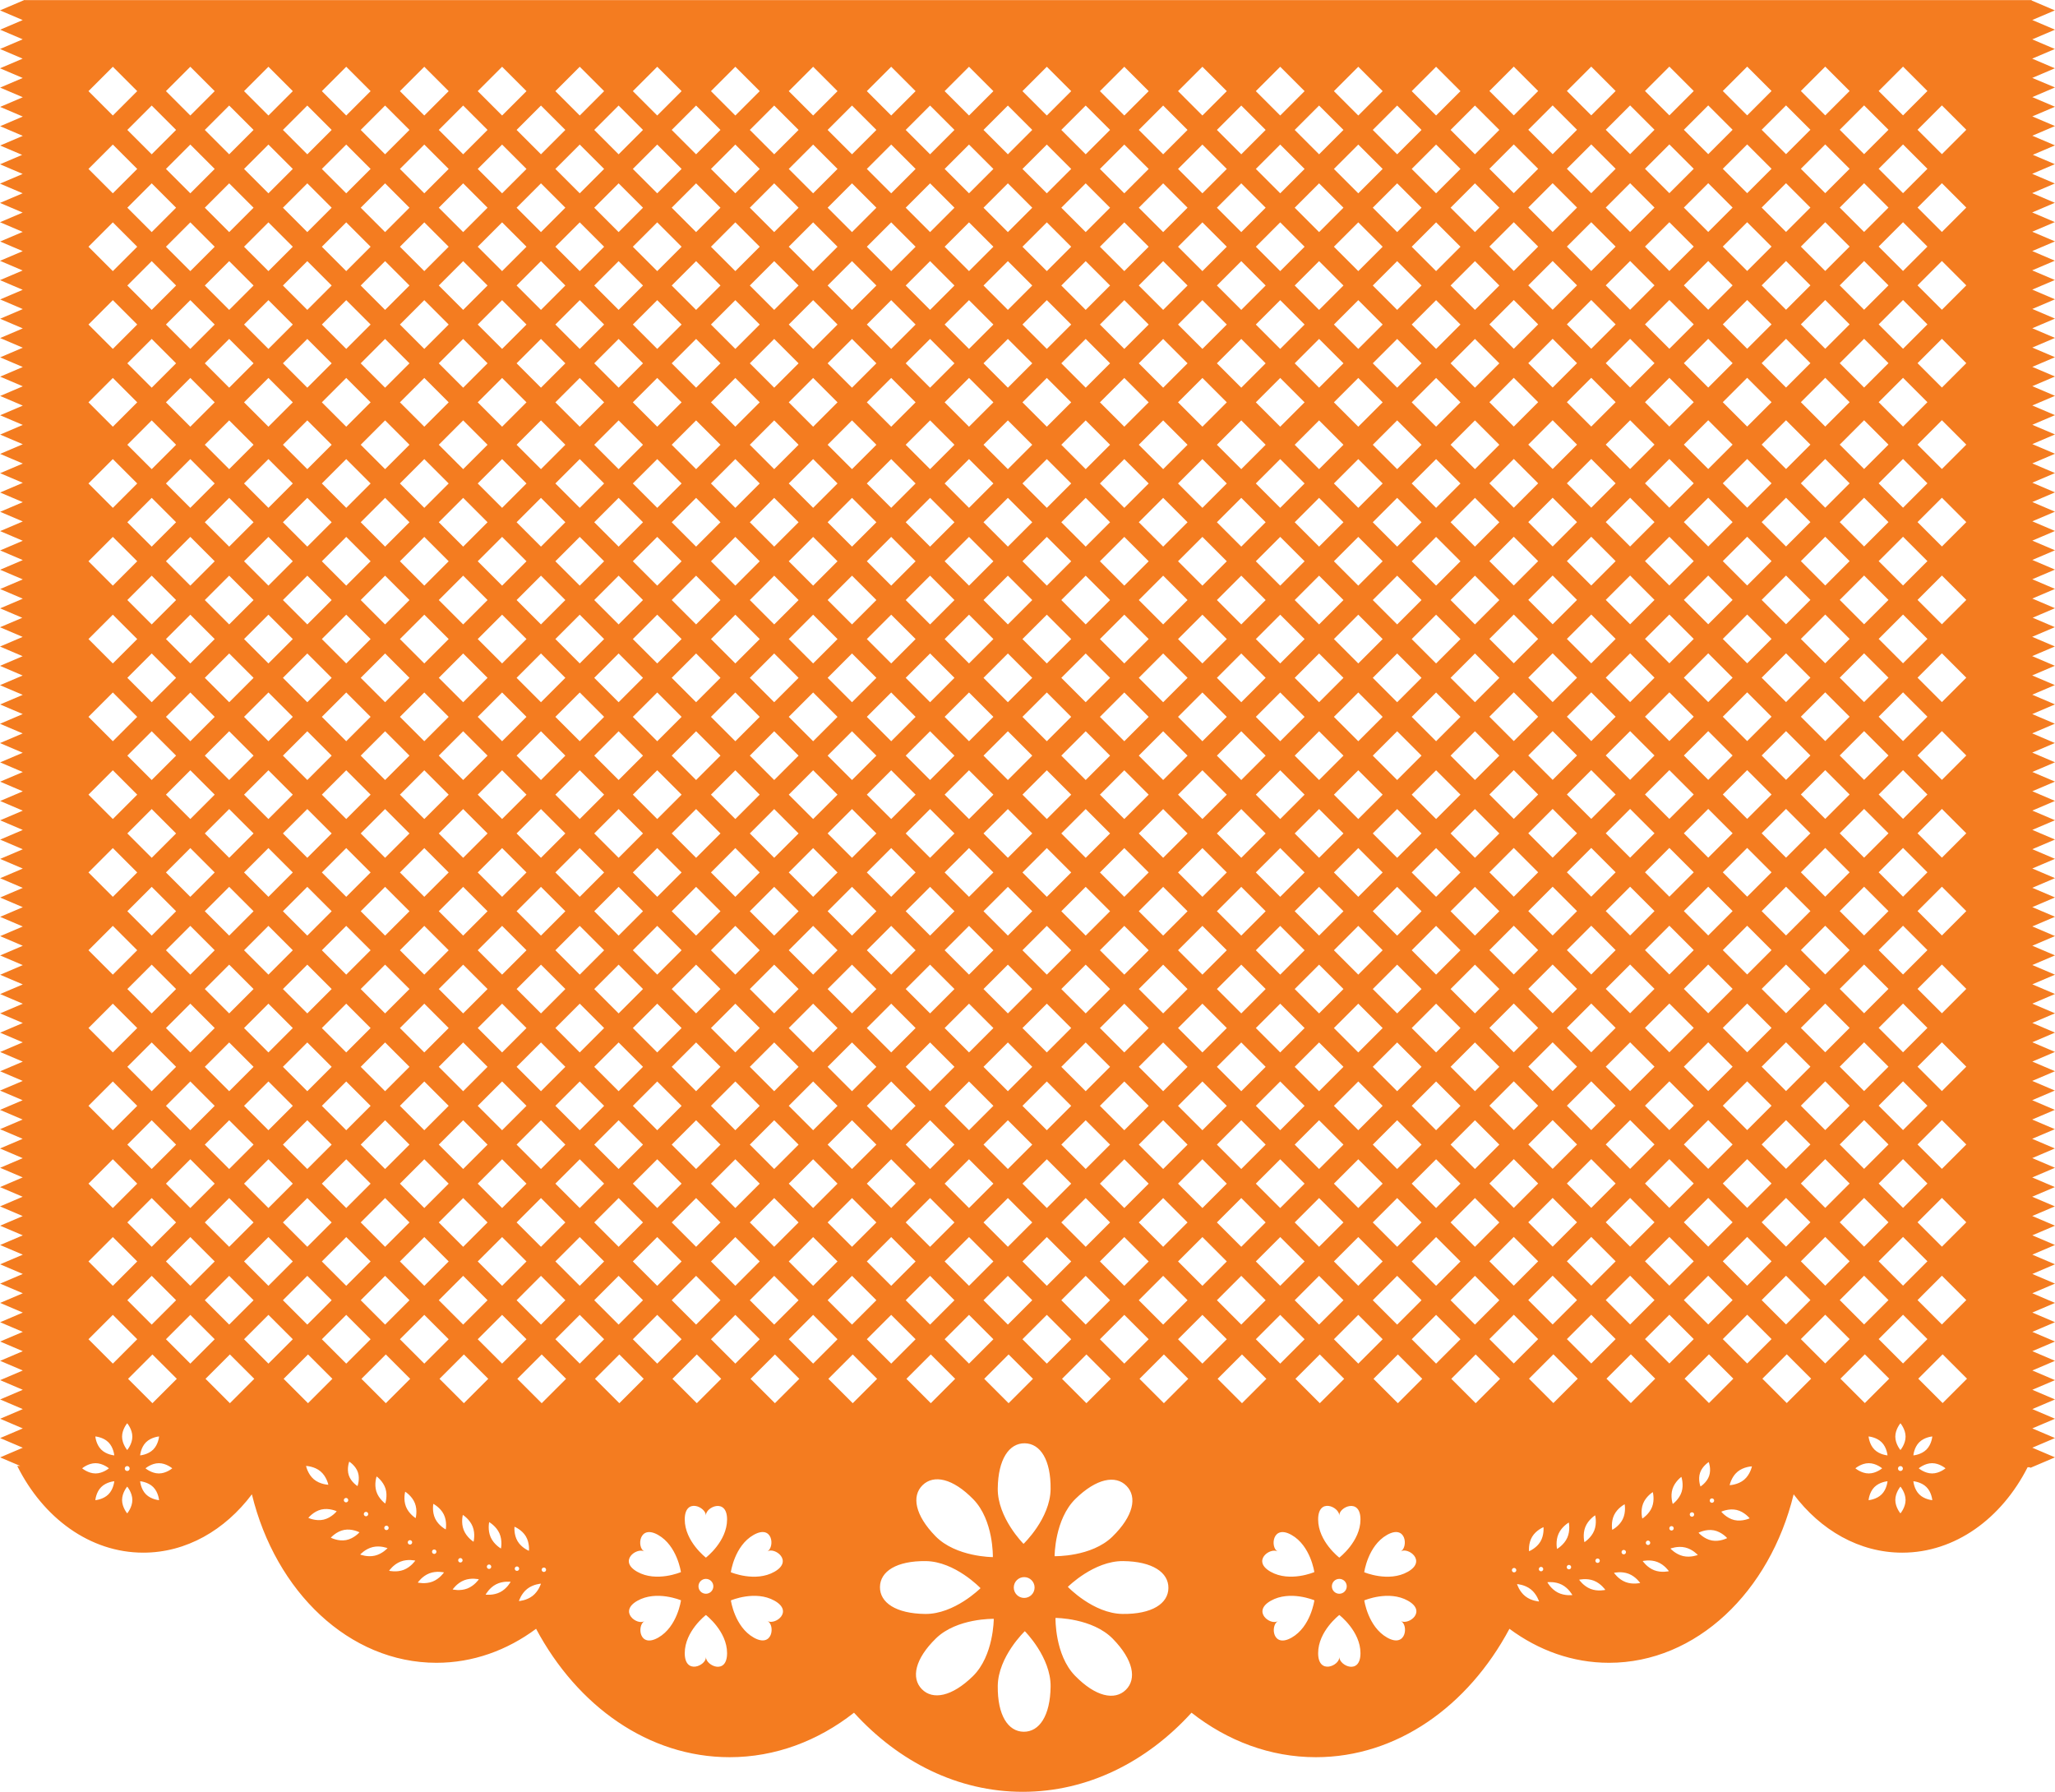 <!-- Generator: Adobe Illustrator 20.1.0, SVG Export Plug-In  -->
<svg version="1.1"
	 xmlns="http://www.w3.org/2000/svg" xmlns:xlink="http://www.w3.org/1999/xlink" xmlns:a="http://ns.adobe.com/AdobeSVGViewerExtensions/3.0/"
	 x="0px" y="0px" width="507.057px" height="442.104px" viewBox="0 0 507.057 442.104"
	 style="enable-background:new 0 0 507.057 442.104;" xml:space="preserve">
<style type="text/css">
	.st0{fill:#F47C20;}
</style>
<defs>
</defs>
<path class="st0" d="M501.447,19.225l5.576-2.374l-5.592-2.382l5.592-2.382l-5.575-2.374l5.609-2.389l-5.609-2.389l5.575-2.374
	l-5.731-2.441V0.028h-0.22L501.007,0l-0.065,0.028H6.08L6.015,0L5.95,0.028H5.896v0.023L0,2.562l5.608,2.389L0.034,7.326L5.608,9.7
	L0,12.088l5.592,2.382L0,16.851l5.609,2.388l-5.575,2.374l5.591,2.382l-5.591,2.381l5.592,2.381l-5.592,2.382l5.592,2.382
	l-5.592,2.382l5.427,2.311L0,40.54l5.592,2.382L0,45.303l5.592,2.382L0,50.067l5.592,2.381L0,54.829l5.608,2.389l-5.574,2.374
	l5.574,2.374L0,64.356l5.592,2.381L0,69.118l5.608,2.389l-5.574,2.374l5.592,2.382l-5.592,2.381l5.592,2.382l-5.592,2.383
	l5.592,2.381l-5.592,2.382l5.591,2.381l-5.591,2.381l5.593,2.382l-5.593,2.381l5.592,2.382l-5.592,2.382l5.591,2.382l-5.591,2.381
	l5.592,2.382l-5.592,2.382l5.592,2.382l-5.592,2.382l5.593,2.381l-5.593,2.382l5.591,2.381l-5.591,2.382l5.592,2.381l-5.592,2.382
	l5.592,2.382l-5.592,2.382l5.592,2.382l-5.592,2.382l5.592,2.382l-5.592,2.381l5.592,2.382l-5.592,2.382l5.473,2.33L0,154.765
	l5.591,2.382L0,159.529l5.592,2.382L0,164.292l5.592,2.382L0,169.055l5.609,2.389l-5.575,2.374l5.574,2.374L0,178.581l5.592,2.382
	L0,183.344l5.609,2.389l-5.575,2.374l5.591,2.382l-5.591,2.381l5.592,2.382l-5.592,2.382l5.592,2.382l-5.592,2.382l5.592,2.381
	l-5.592,2.382l5.593,2.382l-5.593,2.381l5.592,2.382l-5.592,2.382l5.592,2.382l-5.592,2.382l5.592,2.382l-5.592,2.382l5.591,2.381
	l-5.591,2.382l5.593,2.381l-5.593,2.381l5.592,2.382l-5.592,2.382l5.592,2.381l-5.592,2.382l5.591,2.381l-5.591,2.382l5.592,2.381
	l-5.592,2.382l5.591,2.382l-5.591,2.382l5.592,2.382l-5.592,2.381l5.583,2.378L0,269.085l5.591,2.382L0,273.849l5.591,2.382
	L0,278.611l5.591,2.381L0,283.374l5.609,2.389l-5.575,2.374l5.574,2.374L0,292.901l5.592,2.381L0,297.664l5.609,2.388l-5.575,2.374
	l5.592,2.382l-5.592,2.381l5.592,2.382l-5.592,2.382l5.592,2.381l-5.592,2.381l5.592,2.382l-5.592,2.381l5.593,2.382l-5.593,2.382
	l5.592,2.381l-5.592,2.382l5.591,2.382l-5.591,2.381l5.592,2.382l-5.592,2.382l5.591,2.381l-5.591,2.382l5.592,2.382l-5.592,2.382
	l5.592,2.382l-5.592,2.382l5.592,2.381l-5.592,2.382l4.956,2.11H4.25c6.399,12.835,17.937,21.403,31.11,21.403
	c10.597,0,20.135-5.546,26.792-14.396c5.848,24.041,24.022,41.571,45.541,41.571c8.997,0,17.41-3.065,24.582-8.388
	c10.181,19.075,27.764,31.68,47.752,31.68c11.3,0,21.832-4.029,30.693-10.977c11.046,12.134,25.638,19.518,41.64,19.518
	c16.002,0,30.595-7.384,41.64-19.518c8.861,6.948,19.393,10.977,30.693,10.977c19.988,0,37.57-12.605,47.752-31.68
	c7.172,5.323,15.584,8.388,24.582,8.388c21.518,0,39.693-17.53,45.541-41.57c6.657,8.85,16.195,14.396,26.792,14.396
	c13.061,0,24.513-8.426,30.944-21.081h0.435l0.303,0.129l6.016-2.562l-5.593-2.382l5.593-2.381l-5.593-2.382l5.593-2.382
	l-5.593-2.382l5.593-2.382l-5.592-2.382l5.592-2.381l-5.593-2.382l5.593-2.382l-5.592-2.381l5.592-2.382l-5.593-2.382l5.593-2.381
	l-5.593-2.382l5.593-2.382l-5.593-2.381l5.593-2.382l-5.593-2.381l5.593-2.381l-5.593-2.382l5.593-2.382l-5.593-2.381l5.593-2.382
	l-5.61-2.388l5.575-2.374l-5.592-2.382l5.592-2.381l-5.575-2.374l5.609-2.389l-5.61-2.389l5.575-2.375l-5.592-2.382l5.592-2.381
	l-5.592-2.381l5.592-2.382l-5.592-2.382l5.592-2.382l-5.583-2.378l5.618-2.392l-5.593-2.381l5.593-2.382l-5.592-2.382l5.592-2.382
	l-5.593-2.382l5.593-2.382l-5.592-2.382l5.592-2.382l-5.593-2.381l5.593-2.381l-5.593-2.382l5.593-2.382l-5.593-2.381l5.593-2.381
	l-5.592-2.382l5.592-2.381l-5.593-2.382l5.593-2.382l-5.593-2.382l5.593-2.382l-5.593-2.382l5.593-2.382l-5.593-2.381l5.593-2.382
	l-5.593-2.382l5.593-2.381l-5.593-2.382l5.593-2.382l-5.593-2.382l5.593-2.382l-5.592-2.381l5.592-2.382l-5.61-2.389l5.575-2.374
	l-5.592-2.381l5.592-2.382l-5.575-2.375l5.609-2.388l-5.61-2.389l5.575-2.374l-5.592-2.382l5.592-2.382l-5.592-2.382l5.592-2.382
	l-5.592-2.381l5.592-2.382l-5.474-2.33l5.508-2.345l-5.593-2.382l5.593-2.382l-5.593-2.381l5.593-2.382l-5.593-2.382l5.593-2.382
	l-5.593-2.382l5.593-2.382l-5.593-2.382l5.593-2.381l-5.592-2.382l5.592-2.381l-5.593-2.382l5.593-2.381l-5.593-2.382l5.593-2.382
	l-5.593-2.382l5.593-2.382l-5.592-2.381l5.592-2.382l-5.593-2.382l5.593-2.382l-5.593-2.381l5.593-2.382l-5.592-2.381l5.592-2.381
	l-5.593-2.382l5.593-2.381l-5.593-2.383l5.593-2.382l-5.593-2.381l5.593-2.382l-5.609-2.389l5.575-2.374l-5.592-2.381l5.592-2.381
	l-5.575-2.375l5.609-2.389l-5.609-2.389l5.575-2.374l-5.592-2.382l5.592-2.381l-5.592-2.382l5.592-2.382l-5.592-2.382l5.592-2.382
	l-5.428-2.311l5.462-2.325l-5.593-2.382l5.593-2.382l-5.593-2.382l5.593-2.381l-5.592-2.381l5.592-2.382L501.447,19.225z
	 M485.168,32.021l-6.016,6.016l-6.015-6.016l6.015-6.015L485.168,32.021z M422.512,369.713c0.296,0.056,0.489,0.344,0.432,0.639
	c-0.056,0.294-0.343,0.489-0.638,0.432c-0.296-0.057-0.489-0.345-0.432-0.639C421.931,369.85,422.216,369.655,422.512,369.713z
	 M421.722,364.138c-0.562,1.666-2.139,2.639-2.139,2.639s-0.664-1.729-0.102-3.394c0.564-1.667,2.14-2.639,2.14-2.639
	S422.284,362.472,421.722,364.138z M421.672,346.189l-6.015-6.016l6.015-6.015l6.016,6.015L421.672,346.189z M418.016,373.785
	c-0.056,0.295-0.343,0.49-0.639,0.433c-0.296-0.057-0.489-0.345-0.432-0.64c0.056-0.295,0.343-0.489,0.639-0.432
	C417.879,373.203,418.073,373.49,418.016,373.785z M411.904,336.421l-6.015-6.016l6.015-6.015l6.016,6.015L411.904,336.421z
	 M414.93,368.101c-0.587,1.845-2.189,2.985-2.189,2.985s-0.651-1.856-0.064-3.701c0.588-1.847,2.19-2.987,2.19-2.987
	S415.516,366.253,414.93,368.101z M394.3,384.551c0.296,0.058,0.488,0.344,0.432,0.639c-0.058,0.295-0.344,0.489-0.639,0.432
	c-0.296-0.058-0.489-0.344-0.432-0.639C393.718,384.688,394.004,384.494,394.3,384.551z M393.366,377.636
	c-0.73,1.829-2.419,2.876-2.419,2.876s-0.507-1.922,0.223-3.751c0.731-1.831,2.421-2.877,2.421-2.877
	S394.095,375.807,393.366,377.636z M392.631,336.421l-6.015-6.016l6.015-6.015l6.015,6.015L392.631,336.421z M114.203,373.781
	c0,0,1.69,1.046,2.42,2.876c0.73,1.828,0.223,3.751,0.223,3.751s-1.69-1.047-2.419-2.876
	C113.698,375.702,114.203,373.781,114.203,373.781z M114.133,384.879c0.057,0.295-0.136,0.582-0.432,0.639
	c-0.296,0.057-0.582-0.137-0.639-0.432c-0.056-0.296,0.136-0.582,0.432-0.639C113.79,384.389,114.076,384.583,114.133,384.879z
	 M114.461,346.223l-6.015-6.016l6.015-6.015l6.016,6.015L114.461,346.223z M104.693,336.455l-6.015-6.016l6.015-6.015l6.016,6.015
	L104.693,336.455z M107.038,382.329c0.296-0.058,0.582,0.137,0.64,0.432c0.056,0.296-0.137,0.582-0.433,0.639
	c-0.296,0.057-0.581-0.137-0.639-0.432C106.549,382.672,106.742,382.386,107.038,382.329z M95.198,346.223l-6.015-6.016l6.015-6.015
	l6.016,6.015L95.198,346.223z M95.052,370.981c0,0-1.602-1.14-2.189-2.985c-0.586-1.847,0.064-3.703,0.064-3.703
	s1.602,1.139,2.19,2.986C95.703,369.126,95.052,370.981,95.052,370.981z M90.848,373.474c0.058,0.295-0.136,0.582-0.432,0.639
	c-0.296,0.057-0.582-0.137-0.639-0.433c-0.058-0.295,0.136-0.582,0.431-0.639C90.505,372.984,90.792,373.178,90.848,373.474z
	 M86.172,360.639c0,0,1.576,0.973,2.14,2.639c0.561,1.665-0.102,3.394-0.102,3.394s-1.576-0.973-2.139-2.639
	C85.509,362.368,86.172,360.639,86.172,360.639z M85.92,370.041c0.057,0.294-0.135,0.582-0.432,0.639
	c-0.295,0.057-0.582-0.137-0.638-0.432c-0.058-0.295,0.136-0.583,0.432-0.639C85.577,369.551,85.863,369.746,85.92,370.041z
	 M85.43,336.455l-6.015-6.016l6.015-6.015l6.016,6.015L85.43,336.455z M120.299,186.444l-6.016,6.015l-6.015-6.015l6.015-6.016
	L120.299,186.444z M117.876,176.875l6.015-6.016l6.016,6.016l-6.016,6.016L117.876,176.875z M104.693,182.89l-6.015-6.016
	l6.015-6.016l6.016,6.016L104.693,182.89z M110.709,196.071l-6.016,6.015l-6.015-6.015l6.015-6.016L110.709,196.071z
	 M114.283,199.624l6.016,6.016l-6.016,6.015l-6.015-6.015L114.283,199.624z M117.876,196.071l6.015-6.016l6.016,6.016l-6.016,6.015
	L117.876,196.071z M127.466,186.444l6.015-6.016l6.016,6.016l-6.016,6.015L127.466,186.444z M137.034,176.875l6.015-6.016
	l6.015,6.016l-6.015,6.016L137.034,176.875z M152.639,180.428l6.016,6.016l-6.016,6.015l-6.015-6.015L152.639,180.428z
	 M156.15,176.875l6.015-6.016l6.015,6.016l-6.015,6.016L156.15,176.875z M162.165,190.055l6.015,6.016l-6.015,6.015l-6.015-6.015
	L162.165,190.055z M165.74,186.444l6.015-6.016l6.016,6.016l-6.016,6.015L165.74,186.444z M175.423,176.875l6.015-6.016l6.015,6.016
	l-6.015,6.016L175.423,176.875z M191.028,180.428l6.016,6.016l-6.016,6.015l-6.015-6.015L191.028,180.428z M194.621,176.875
	l6.015-6.016l6.016,6.016l-6.016,6.016L194.621,176.875z M210.226,180.428l6.016,6.016l-6.016,6.015l-6.015-6.015L210.226,180.428z
	 M273.902,186.444l-6.015,6.015l-6.015-6.015l6.015-6.016L273.902,186.444z M271.398,176.875l6.015-6.016l6.015,6.016l-6.015,6.016
	L271.398,176.875z M258.297,182.89l-6.015-6.016l6.015-6.016l6.015,6.016L258.297,182.89z M254.702,186.444l-6.016,6.015
	l-6.015-6.015l6.015-6.016L254.702,186.444z M245.113,196.071l-6.016,6.015l-6.015-6.015l6.015-6.016L245.113,196.071z
	 M239.097,182.89l-6.015-6.016l6.015-6.016l6.016,6.016L239.097,182.89z M235.505,186.444l-6.015,6.015l-6.015-6.015l6.015-6.016
	L235.505,186.444z M219.899,182.89l-6.015-6.016l6.015-6.016l6.016,6.016L219.899,182.89z M219.899,190.055l6.016,6.016
	l-6.016,6.015l-6.015-6.015L219.899,190.055z M229.489,199.624l6.015,6.016l-6.015,6.015l-6.015-6.015L229.489,199.624z
	 M239.097,209.25l6.016,6.016l-6.016,6.015l-6.015-6.015L239.097,209.25z M242.672,205.64l6.015-6.016l6.016,6.016l-6.016,6.015
	L242.672,205.64z M252.282,196.071l6.015-6.016l6.015,6.016l-6.015,6.015L252.282,196.071z M267.887,199.624l6.015,6.016
	l-6.015,6.015l-6.015-6.015L267.887,199.624z M271.398,196.071l6.015-6.016l6.015,6.016l-6.015,6.015L271.398,196.071z
	 M280.988,186.444l6.015-6.016l6.015,6.016l-6.015,6.015L280.988,186.444z M290.671,176.875l6.015-6.016l6.016,6.016l-6.016,6.016
	L290.671,176.875z M306.276,180.428l6.016,6.016l-6.016,6.015l-6.015-6.015L306.276,180.428z M309.869,176.875l6.015-6.015
	l6.015,6.015l-6.015,6.016L309.869,176.875z M315.884,190.055l6.015,6.015l-6.015,6.016l-6.015-6.016L315.884,190.055z
	 M319.459,186.444l6.015-6.016l6.015,6.016l-6.015,6.015L319.459,186.444z M329.132,176.875l6.015-6.015l6.015,6.015l-6.015,6.016
	L329.132,176.875z M335.148,190.055l6.015,6.015l-6.015,6.016l-6.015-6.016L335.148,190.055z M338.722,186.444l6.015-6.016
	l6.015,6.016l-6.015,6.015L338.722,186.444z M348.33,176.875l6.015-6.015l6.016,6.015l-6.016,6.016L348.33,176.875z
	 M363.935,180.428l6.016,6.016l-6.016,6.015l-6.015-6.015L363.935,180.428z M367.5,176.841l6.015-6.016l6.015,6.016l-6.015,6.015
	L367.5,176.841z M383.105,180.394l6.015,6.015l-6.015,6.016l-6.015-6.016L383.105,180.394z M386.616,176.841l6.015-6.016
	l6.015,6.016l-6.015,6.015L386.616,176.841z M392.631,190.02l6.015,6.016l-6.015,6.015l-6.015-6.015L392.631,190.02z
	 M396.206,186.409l6.015-6.015l6.015,6.015l-6.015,6.016L396.206,186.409z M411.904,190.02l6.016,6.016l-6.016,6.015l-6.015-6.015
	L411.904,190.02z M405.889,176.841l6.015-6.016l6.016,6.016l-6.016,6.015L405.889,176.841z M405.889,157.645l6.015-6.016
	l6.016,6.016l-6.016,6.015L405.889,157.645z M408.236,167.214l-6.015,6.015l-6.015-6.015l6.015-6.016L408.236,167.214z
	 M392.631,163.66l-6.015-6.015l6.015-6.016l6.015,6.016L392.631,163.66z M389.12,167.214l-6.015,6.015l-6.015-6.015l6.015-6.016
	L389.12,167.214z M373.515,163.66l-6.015-6.015l6.015-6.016l6.015,6.016L373.515,163.66z M369.951,167.249l-6.016,6.016
	l-6.015-6.016l6.015-6.015L369.951,167.249z M354.345,163.695l-6.015-6.016l6.015-6.015l6.016,6.015L354.345,163.695z
	 M350.753,167.249l-6.015,6.016l-6.015-6.016l6.015-6.015L350.753,167.249z M335.148,163.695l-6.015-6.016l6.015-6.015l6.015,6.015
	L335.148,163.695z M331.489,167.249l-6.015,6.016l-6.015-6.016l6.015-6.015L331.489,167.249z M315.884,163.695l-6.015-6.016
	l6.015-6.015l6.015,6.015L315.884,163.695z M312.292,167.249l-6.016,6.016l-6.015-6.016l6.015-6.015L312.292,167.249z
	 M296.686,163.695l-6.015-6.016l6.015-6.015l6.016,6.015L296.686,163.695z M293.019,167.249l-6.015,6.016l-6.015-6.016l6.015-6.016
	L293.019,167.249z M277.414,163.695l-6.015-6.016l6.015-6.015l6.015,6.015L277.414,163.695z M273.902,167.249l-6.015,6.016
	l-6.015-6.016l6.015-6.016L273.902,167.249z M258.297,163.695l-6.015-6.016l6.015-6.015l6.015,6.015L258.297,163.695z
	 M254.702,167.249l-6.016,6.016l-6.015-6.016l6.015-6.016L254.702,167.249z M239.097,163.695l-6.015-6.016l6.015-6.015l6.016,6.015
	L239.097,163.695z M235.505,167.249l-6.015,6.016l-6.015-6.016l6.015-6.016L235.505,167.249z M219.899,163.695l-6.015-6.016
	l6.015-6.015l6.016,6.015L219.899,163.695z M216.242,167.249l-6.016,6.016l-6.015-6.016l6.015-6.016L216.242,167.249z
	 M200.636,163.695l-6.015-6.016l6.015-6.015l6.016,6.015L200.636,163.695z M197.044,167.249l-6.016,6.016l-6.015-6.016l6.015-6.016
	L197.044,167.249z M181.439,163.695l-6.015-6.016l6.015-6.015l6.015,6.015L181.439,163.695z M177.771,167.249l-6.016,6.016
	l-6.015-6.016l6.015-6.016L177.771,167.249z M162.165,163.695l-6.015-6.016l6.015-6.015l6.015,6.015L162.165,163.695z
	 M158.655,167.249l-6.016,6.016l-6.015-6.016l6.015-6.016L158.655,167.249z M143.049,163.695l-6.015-6.016l6.015-6.015l6.015,6.015
	L143.049,163.695z M139.496,167.249l-6.016,6.016l-6.015-6.016l6.015-6.016L139.496,167.249z M123.891,163.695l-6.015-6.016
	l6.015-6.015l6.016,6.015L123.891,163.695z M120.299,167.249l-6.016,6.016l-6.015-6.016l6.015-6.016L120.299,167.249z
	 M104.693,163.695l-6.015-6.016l6.015-6.015l6.016,6.015L104.693,163.695z M101.035,167.249l-6.016,6.016l-6.015-6.016l6.015-6.016
	L101.035,167.249z M91.446,176.875l-6.016,6.016l-6.015-6.016l6.015-6.016L91.446,176.875z M95.02,180.428l6.016,6.016l-6.016,6.015
	l-6.015-6.015L95.02,180.428z M101.035,205.64l-6.016,6.015l-6.015-6.015l6.015-6.016L101.035,205.64z M101.035,224.835
	l-6.016,6.016l-6.015-6.016l6.015-6.015L101.035,224.835z M98.678,215.266l6.015-6.016l6.016,6.016l-6.016,6.015L98.678,215.266z
	 M114.283,218.82l6.016,6.015l-6.016,6.016l-6.015-6.016L114.283,218.82z M117.876,215.266l6.015-6.016l6.016,6.016l-6.016,6.015
	L117.876,215.266z M127.466,205.64l6.015-6.016l6.016,6.016l-6.016,6.015L127.466,205.64z M137.034,196.071l6.015-6.016l6.015,6.016
	l-6.015,6.015L137.034,196.071z M152.639,199.624l6.016,6.016l-6.016,6.015l-6.015-6.015L152.639,199.624z M162.165,209.25
	l6.015,6.016l-6.015,6.015l-6.015-6.015L162.165,209.25z M165.74,205.64l6.015-6.016l6.016,6.016l-6.016,6.015L165.74,205.64z
	 M175.423,196.071l6.015-6.016l6.015,6.016l-6.015,6.015L175.423,196.071z M191.028,199.624l6.016,6.016l-6.016,6.015l-6.015-6.015
	L191.028,199.624z M194.621,196.071l6.015-6.016l6.016,6.016l-6.016,6.015L194.621,196.071z M210.226,199.624l6.016,6.016
	l-6.016,6.015l-6.015-6.015L210.226,199.624z M219.899,209.25l6.016,6.016l-6.016,6.015l-6.015-6.015L219.899,209.25z
	 M229.489,218.82l6.015,6.015l-6.015,6.016l-6.015-6.016L229.489,218.82z M239.097,228.446l6.016,6.016l-6.016,6.016l-6.015-6.016
	L239.097,228.446z M242.672,224.835l6.015-6.015l6.016,6.015l-6.016,6.016L242.672,224.835z M252.282,215.266l6.015-6.016
	l6.015,6.016l-6.015,6.015L252.282,215.266z M267.887,218.82l6.015,6.015l-6.015,6.016l-6.015-6.016L267.887,218.82z
	 M271.398,215.266l6.015-6.016l6.015,6.016l-6.015,6.015L271.398,215.266z M280.988,205.64l6.015-6.016l6.015,6.016l-6.015,6.015
	L280.988,205.64z M290.671,196.071l6.015-6.016l6.016,6.016l-6.016,6.015L290.671,196.071z M306.276,199.624l6.016,6.016
	l-6.016,6.015l-6.015-6.015L306.276,199.624z M315.884,209.25l6.015,6.016l-6.015,6.015l-6.015-6.015L315.884,209.25z
	 M319.459,205.64l6.015-6.016l6.015,6.016l-6.015,6.015L319.459,205.64z M335.148,209.25l6.015,6.016l-6.015,6.015l-6.015-6.015
	L335.148,209.25z M338.722,205.64l6.015-6.016l6.015,6.016l-6.015,6.015L338.722,205.64z M348.33,196.071l6.015-6.015l6.016,6.015
	l-6.016,6.016L348.33,196.071z M363.935,199.624l6.016,6.016l-6.016,6.015l-6.015-6.015L363.935,199.624z M367.5,196.036
	l6.015-6.016l6.015,6.016l-6.015,6.015L367.5,196.036z M383.105,199.59l6.015,6.015l-6.015,6.016l-6.015-6.016L383.105,199.59z
	 M392.631,209.216l6.015,6.015l-6.015,6.016l-6.015-6.016L392.631,209.216z M396.206,205.605l6.015-6.015l6.015,6.015l-6.015,6.016
	L396.206,205.605z M411.904,209.216l6.016,6.015l-6.016,6.016l-6.015-6.016L411.904,209.216z M421.494,218.785l6.016,6.016
	l-6.016,6.016l-6.015-6.016L421.494,218.785z M415.479,205.605l6.015-6.015l6.016,6.015l-6.016,6.016L415.479,205.605z
	 M415.479,186.409l6.015-6.015l6.016,6.015l-6.016,6.016L415.479,186.409z M415.479,167.214l6.015-6.016l6.016,6.016l-6.016,6.015
	L415.479,167.214z M415.479,148.019l6.015-6.016l6.016,6.016l-6.016,6.015L415.479,148.019z M411.904,144.465l-6.015-6.015
	l6.015-6.016l6.016,6.016L411.904,144.465z M408.236,148.019l-6.015,6.015l-6.015-6.015l6.015-6.016L408.236,148.019z
	 M392.631,144.465l-6.015-6.015l6.015-6.016l6.015,6.016L392.631,144.465z M389.12,148.019l-6.015,6.015l-6.015-6.015l6.015-6.016
	L389.12,148.019z M373.515,144.465l-6.015-6.015l6.015-6.016l6.015,6.016L373.515,144.465z M369.951,148.053l-6.016,6.016
	l-6.015-6.016l6.015-6.015L369.951,148.053z M354.345,144.5l-6.015-6.016l6.015-6.015l6.016,6.015L354.345,144.5z M350.753,148.053
	l-6.015,6.016l-6.015-6.016l6.015-6.015L350.753,148.053z M335.148,144.5l-6.015-6.016l6.015-6.015l6.015,6.015L335.148,144.5z
	 M331.489,148.053l-6.015,6.016l-6.015-6.016l6.015-6.015L331.489,148.053z M315.884,144.5l-6.015-6.016l6.015-6.015l6.015,6.015
	L315.884,144.5z M312.292,148.053l-6.016,6.016l-6.015-6.016l6.015-6.015L312.292,148.053z M296.686,144.5l-6.015-6.016l6.015-6.015
	l6.016,6.015L296.686,144.5z M293.019,148.053l-6.015,6.016l-6.015-6.016l6.015-6.015L293.019,148.053z M277.414,144.5l-6.015-6.016
	l6.015-6.015l6.015,6.015L277.414,144.5z M273.902,148.053l-6.015,6.016l-6.015-6.016l6.015-6.015L273.902,148.053z M258.297,144.5
	l-6.015-6.016l6.015-6.015l6.015,6.015L258.297,144.5z M254.702,148.053l-6.016,6.016l-6.015-6.016l6.015-6.015L254.702,148.053z
	 M239.097,144.5l-6.015-6.016l6.015-6.015l6.016,6.015L239.097,144.5z M235.505,148.053l-6.015,6.016l-6.015-6.016l6.015-6.015
	L235.505,148.053z M219.899,144.5l-6.015-6.016l6.015-6.015l6.016,6.015L219.899,144.5z M216.242,148.053l-6.016,6.016l-6.015-6.016
	l6.015-6.015L216.242,148.053z M200.636,144.5l-6.015-6.016l6.015-6.015l6.016,6.015L200.636,144.5z M197.044,148.053l-6.016,6.016
	l-6.015-6.016l6.015-6.015L197.044,148.053z M181.439,144.5l-6.015-6.016l6.015-6.015l6.015,6.015L181.439,144.5z M177.771,148.053
	l-6.016,6.016l-6.015-6.016l6.015-6.015L177.771,148.053z M162.165,144.5l-6.015-6.016l6.015-6.015l6.015,6.015L162.165,144.5z
	 M158.655,148.053l-6.016,6.016l-6.015-6.016l6.015-6.015L158.655,148.053z M143.049,144.5l-6.015-6.016l6.015-6.015l6.015,6.015
	L143.049,144.5z M139.496,148.053l-6.016,6.016l-6.015-6.016l6.015-6.015L139.496,148.053z M123.891,144.5l-6.015-6.016l6.015-6.015
	l6.016,6.015L123.891,144.5z M120.299,148.053l-6.016,6.016l-6.015-6.016l6.015-6.015L120.299,148.053z M104.693,144.5l-6.015-6.016
	l6.015-6.015l6.016,6.015L104.693,144.5z M101.035,148.053l-6.016,6.016l-6.015-6.016l6.015-6.015L101.035,148.053z M85.43,144.5
	l-6.015-6.016l6.015-6.015l6.016,6.015L85.43,144.5z M91.446,157.679l-6.016,6.016l-6.015-6.016l6.015-6.015L91.446,157.679z
	 M81.838,167.249l-6.015,6.016l-6.015-6.016l6.015-6.016L81.838,167.249z M81.838,186.444l-6.015,6.015l-6.015-6.015l6.015-6.016
	L81.838,186.444z M85.43,190.055l6.016,6.016l-6.016,6.015l-6.015-6.015L85.43,190.055z M91.446,215.266l-6.016,6.015l-6.015-6.015
	l6.015-6.016L91.446,215.266z M91.446,234.462l-6.016,6.016l-6.015-6.016l6.015-6.016L91.446,234.462z M95.02,238.015l6.016,6.015
	l-6.016,6.016l-6.015-6.016L95.02,238.015z M98.678,234.462l6.015-6.016l6.016,6.016l-6.016,6.016L98.678,234.462z M114.283,238.015
	l6.016,6.015l-6.016,6.016l-6.015-6.016L114.283,238.015z M117.876,234.462l6.015-6.016l6.016,6.016l-6.016,6.016L117.876,234.462z
	 M127.466,224.835l6.015-6.015l6.016,6.015l-6.016,6.016L127.466,224.835z M137.034,215.266l6.015-6.016l6.015,6.016l-6.015,6.015
	L137.034,215.266z M152.639,218.82l6.016,6.015l-6.016,6.016l-6.015-6.016L152.639,218.82z M162.165,228.446l6.015,6.016
	l-6.015,6.016l-6.015-6.016L162.165,228.446z M165.74,224.835l6.015-6.015l6.016,6.015l-6.016,6.016L165.74,224.835z
	 M175.423,215.266l6.015-6.016l6.015,6.016l-6.015,6.015L175.423,215.266z M191.028,218.82l6.016,6.015l-6.016,6.016l-6.015-6.016
	L191.028,218.82z M194.621,215.266l6.015-6.016l6.016,6.016l-6.016,6.015L194.621,215.266z M210.226,218.82l6.016,6.015
	l-6.016,6.016l-6.015-6.016L210.226,218.82z M219.899,228.446l6.016,6.016l-6.016,6.016l-6.015-6.016L219.899,228.446z
	 M229.489,238.015l6.015,6.015l-6.015,6.016l-6.015-6.016L229.489,238.015z M239.097,247.642l6.016,6.015l-6.016,6.016l-6.015-6.016
	L239.097,247.642z M242.672,244.03l6.015-6.015l6.015,6.015l-6.015,6.016L242.672,244.03z M252.282,234.462l6.015-6.016l6.015,6.016
	l-6.015,6.016L252.282,234.462z M267.887,238.015l6.015,6.015l-6.015,6.016l-6.015-6.016L267.887,238.015z M271.398,234.462
	l6.015-6.016l6.015,6.016l-6.015,6.016L271.398,234.462z M280.988,224.835l6.015-6.015l6.015,6.015l-6.015,6.016L280.988,224.835z
	 M290.671,215.266l6.015-6.016l6.016,6.016l-6.016,6.015L290.671,215.266z M306.276,218.82l6.016,6.015l-6.016,6.016l-6.015-6.016
	L306.276,218.82z M315.884,228.446l6.015,6.016l-6.015,6.015l-6.015-6.015L315.884,228.446z M319.459,224.835l6.015-6.015
	l6.015,6.015l-6.015,6.016L319.459,224.835z M335.148,228.446l6.015,6.016l-6.015,6.015l-6.015-6.015L335.148,228.446z
	 M338.722,224.835l6.015-6.015l6.015,6.015l-6.015,6.016L338.722,224.835z M348.33,215.266l6.015-6.016l6.016,6.016l-6.016,6.015
	L348.33,215.266z M363.935,218.82l6.016,6.015l-6.016,6.016l-6.015-6.016L363.935,218.82z M367.5,215.231l6.015-6.015l6.015,6.015
	l-6.015,6.016L367.5,215.231z M383.105,218.785l6.015,6.016l-6.015,6.016l-6.015-6.016L383.105,218.785z M392.631,228.412
	l6.015,6.016l-6.015,6.015l-6.015-6.015L392.631,228.412z M396.206,224.801l6.015-6.016l6.015,6.016l-6.015,6.016L396.206,224.801z
	 M411.904,228.412l6.016,6.016l-6.016,6.015l-6.015-6.015L411.904,228.412z M421.494,237.981l6.016,6.015l-6.016,6.016l-6.015-6.016
	L421.494,237.981z M425.087,234.428l6.015-6.016l6.015,6.016l-6.015,6.015L425.087,234.428z M425.087,215.231l6.015-6.015
	l6.015,6.015l-6.015,6.016L425.087,215.231z M425.087,196.036l6.015-6.016l6.015,6.016l-6.015,6.015L425.087,196.036z
	 M425.087,176.841l6.015-6.016l6.015,6.016l-6.015,6.015L425.087,176.841z M425.087,157.645l6.015-6.016l6.015,6.016l-6.015,6.015
	L425.087,157.645z M425.087,138.449l6.015-6.016l6.015,6.016l-6.015,6.015L425.087,138.449z M425.087,119.254l6.015-6.015
	l6.015,6.015l-6.015,6.016L425.087,119.254z M427.51,128.823l-6.016,6.015l-6.015-6.015l6.015-6.016L427.51,128.823z
	 M411.904,125.27l-6.015-6.016l6.015-6.015l6.016,6.015L411.904,125.27z M408.236,128.823l-6.015,6.015l-6.015-6.015l6.015-6.016
	L408.236,128.823z M392.631,125.27l-6.015-6.016l6.015-6.015l6.015,6.015L392.631,125.27z M389.12,128.823l-6.015,6.015
	l-6.015-6.015l6.015-6.016L389.12,128.823z M373.515,125.27l-6.015-6.016l6.015-6.015l6.015,6.015L373.515,125.27z M369.951,128.857
	l-6.016,6.016l-6.015-6.016l6.015-6.015L369.951,128.857z M354.345,125.304l-6.015-6.015l6.015-6.016l6.016,6.016L354.345,125.304z
	 M350.753,128.857l-6.015,6.016l-6.015-6.016l6.015-6.015L350.753,128.857z M335.148,125.304l-6.015-6.015l6.015-6.016l6.015,6.016
	L335.148,125.304z M331.489,128.857l-6.015,6.016l-6.015-6.016l6.015-6.015L331.489,128.857z M315.884,125.304l-6.015-6.015
	l6.015-6.016l6.015,6.016L315.884,125.304z M312.292,128.857l-6.016,6.016l-6.015-6.016l6.015-6.015L312.292,128.857z
	 M296.686,125.304l-6.015-6.016l6.015-6.015l6.016,6.016L296.686,125.304z M293.019,128.857l-6.015,6.016l-6.015-6.016l6.015-6.015
	L293.019,128.857z M277.414,125.304l-6.015-6.016l6.015-6.015l6.015,6.015L277.414,125.304z M273.902,128.857l-6.015,6.016
	l-6.015-6.016l6.015-6.015L273.902,128.857z M258.297,125.304l-6.015-6.016l6.015-6.015l6.015,6.015L258.297,125.304z
	 M254.702,128.857l-6.016,6.016l-6.015-6.016l6.015-6.015L254.702,128.857z M239.097,125.304l-6.015-6.016l6.015-6.015l6.016,6.015
	L239.097,125.304z M235.505,128.857l-6.015,6.016l-6.015-6.016l6.015-6.015L235.505,128.857z M219.899,125.304l-6.015-6.016
	l6.015-6.015l6.016,6.015L219.899,125.304z M216.242,128.857l-6.016,6.016l-6.015-6.016l6.015-6.015L216.242,128.857z
	 M200.636,125.304l-6.015-6.016l6.015-6.015l6.016,6.015L200.636,125.304z M197.044,128.857l-6.016,6.016l-6.015-6.016l6.015-6.015
	L197.044,128.857z M181.439,125.304l-6.015-6.016l6.015-6.015l6.015,6.015L181.439,125.304z M177.771,128.857l-6.016,6.016
	l-6.015-6.016l6.015-6.015L177.771,128.857z M162.165,125.304l-6.015-6.016l6.015-6.015l6.015,6.015L162.165,125.304z
	 M158.655,128.857l-6.016,6.016l-6.015-6.016l6.015-6.015L158.655,128.857z M143.049,125.304l-6.015-6.016l6.015-6.015l6.015,6.015
	L143.049,125.304z M139.496,128.857l-6.016,6.016l-6.015-6.016l6.015-6.015L139.496,128.857z M123.891,125.304l-6.015-6.016
	l6.015-6.015l6.016,6.015L123.891,125.304z M120.299,128.857l-6.016,6.016l-6.015-6.016l6.015-6.015L120.299,128.857z
	 M104.693,125.304l-6.015-6.016l6.015-6.015l6.016,6.015L104.693,125.304z M101.035,128.857l-6.016,6.016l-6.015-6.016l6.015-6.015
	L101.035,128.857z M85.43,125.304l-6.015-6.016l6.015-6.015l6.016,6.015L85.43,125.304z M81.838,128.857l-6.015,6.016l-6.015-6.016
	l6.015-6.015L81.838,128.857z M81.838,148.053l-6.015,6.016l-6.015-6.016l6.015-6.015L81.838,148.053z M72.248,157.679l-6.016,6.016
	l-6.015-6.016l6.015-6.015L72.248,157.679z M72.248,176.875l-6.016,6.016l-6.015-6.016l6.015-6.016L72.248,176.875z M72.248,196.071
	l-6.016,6.015l-6.015-6.015l6.015-6.016L72.248,196.071z M75.822,199.624l6.015,6.016l-6.015,6.015l-6.015-6.015L75.822,199.624z
	 M81.838,224.835l-6.015,6.016l-6.015-6.016l6.015-6.015L81.838,224.835z M81.838,244.03l-6.015,6.016l-6.015-6.016l6.015-6.015
	L81.838,244.03z M85.43,247.642l6.016,6.015l-6.016,6.016l-6.015-6.016L85.43,247.642z M95.02,257.211l6.016,6.015l-6.016,6.016
	l-6.015-6.016L95.02,257.211z M98.678,253.657l6.015-6.015l6.016,6.015l-6.016,6.016L98.678,253.657z M114.283,257.211l6.016,6.015
	l-6.016,6.016l-6.015-6.016L114.283,257.211z M117.876,253.657l6.015-6.015l6.016,6.015l-6.016,6.016L117.876,253.657z
	 M127.466,244.03l6.015-6.015l6.016,6.015l-6.016,6.016L127.466,244.03z M137.034,234.462l6.015-6.016l6.015,6.016l-6.015,6.016
	L137.034,234.462z M152.639,238.015l6.016,6.015l-6.016,6.016l-6.015-6.016L152.639,238.015z M162.165,247.642l6.015,6.015
	l-6.015,6.016l-6.015-6.016L162.165,247.642z M165.74,244.03l6.015-6.015l6.016,6.015l-6.016,6.016L165.74,244.03z M175.423,234.462
	l6.015-6.016l6.015,6.016l-6.015,6.016L175.423,234.462z M191.028,238.015l6.016,6.015l-6.016,6.016l-6.015-6.016L191.028,238.015z
	 M194.621,234.462l6.015-6.016l6.016,6.016l-6.016,6.016L194.621,234.462z M210.226,238.015l6.016,6.015l-6.016,6.016l-6.015-6.016
	L210.226,238.015z M219.899,247.642l6.016,6.015l-6.016,6.016l-6.015-6.016L219.899,247.642z M229.489,257.211l6.015,6.015
	l-6.015,6.016l-6.015-6.016L229.489,257.211z M239.097,266.837l6.016,6.016l-6.016,6.016l-6.015-6.016L239.097,266.837z
	 M242.672,263.226l6.015-6.015l6.015,6.015l-6.015,6.016L242.672,263.226z M252.282,253.657l6.015-6.015l6.015,6.015l-6.015,6.016
	L252.282,253.657z M267.887,257.211l6.015,6.015l-6.015,6.016l-6.015-6.016L267.887,257.211z M271.398,253.657l6.015-6.015
	l6.015,6.015l-6.015,6.016L271.398,253.657z M280.988,244.03l6.015-6.015l6.015,6.015l-6.015,6.016L280.988,244.03z
	 M290.671,234.462l6.015-6.016l6.016,6.016l-6.016,6.015L290.671,234.462z M306.276,238.015l6.016,6.015l-6.016,6.016l-6.015-6.016
	L306.276,238.015z M315.884,247.642l6.015,6.015l-6.015,6.016l-6.015-6.016L315.884,247.642z M319.459,244.03l6.015-6.015
	l6.015,6.015l-6.015,6.016L319.459,244.03z M335.148,247.642l6.015,6.015l-6.015,6.016l-6.015-6.016L335.148,247.642z
	 M338.722,244.03l6.015-6.015l6.015,6.015l-6.015,6.016L338.722,244.03z M348.33,234.462l6.015-6.016l6.016,6.016l-6.016,6.015
	L348.33,234.462z M363.935,238.015l6.016,6.015l-6.016,6.016l-6.015-6.016L363.935,238.015z M367.5,234.428l6.015-6.016l6.015,6.016
	l-6.015,6.015L367.5,234.428z M383.105,237.981l6.015,6.015l-6.015,6.016l-6.015-6.016L383.105,237.981z M392.631,247.607
	l6.015,6.015l-6.015,6.016l-6.015-6.016L392.631,247.607z M396.206,243.996l6.015-6.015l6.015,6.015l-6.015,6.016L396.206,243.996z
	 M411.904,247.607l6.016,6.015l-6.016,6.016l-6.015-6.016L411.904,247.607z M421.494,257.177l6.016,6.015l-6.016,6.016l-6.015-6.016
	L421.494,257.177z M425.087,253.623l6.015-6.015l6.015,6.015l-6.015,6.016L425.087,253.623z M434.677,243.996l6.015-6.015
	l6.015,6.015l-6.015,6.016L434.677,243.996z M434.677,224.801l6.015-6.016l6.015,6.016l-6.015,6.016L434.677,224.801z
	 M434.677,205.605l6.015-6.015l6.015,6.015l-6.015,6.016L434.677,205.605z M434.677,186.409l6.015-6.015l6.015,6.015l-6.015,6.016
	L434.677,186.409z M434.677,167.214l6.015-6.016l6.015,6.016l-6.015,6.015L434.677,167.214z M434.677,148.019l6.015-6.016
	l6.015,6.016l-6.015,6.015L434.677,148.019z M434.677,128.823l6.015-6.016l6.015,6.016l-6.015,6.015L434.677,128.823z
	 M434.677,109.707l6.015-6.016l6.015,6.016l-6.015,6.015L434.677,109.707z M431.102,105.251l-6.015-6.016l6.015-6.015l6.015,6.015
	L431.102,105.251z M427.51,109.707l-6.016,6.015l-6.015-6.015l6.015-6.016L427.51,109.707z M411.904,105.251l-6.015-6.016
	l6.015-6.015l6.016,6.015L411.904,105.251z M408.236,109.707l-6.015,6.015l-6.015-6.015l6.015-6.016L408.236,109.707z
	 M392.631,105.251l-6.015-6.016l6.015-6.015l6.015,6.015L392.631,105.251z M389.12,109.707l-6.015,6.015l-6.015-6.015l6.015-6.016
	L389.12,109.707z M373.515,105.251l-6.015-6.016l6.015-6.015l6.015,6.015L373.515,105.251z M369.951,109.741l-6.016,6.016
	l-6.015-6.016l6.015-6.015L369.951,109.741z M354.345,105.285l-6.015-6.016l6.015-6.015l6.016,6.015L354.345,105.285z
	 M350.753,109.741l-6.015,6.016l-6.015-6.016l6.015-6.015L350.753,109.741z M335.148,105.285l-6.015-6.016l6.015-6.015l6.015,6.015
	L335.148,105.285z M331.489,109.741l-6.015,6.016l-6.015-6.016l6.015-6.015L331.489,109.741z M315.884,105.285l-6.015-6.016
	l6.015-6.015l6.015,6.015L315.884,105.285z M312.292,109.741l-6.016,6.016l-6.015-6.016l6.015-6.015L312.292,109.741z
	 M296.686,105.285l-6.015-6.016l6.015-6.015l6.016,6.015L296.686,105.285z M293.019,109.741l-6.015,6.016l-6.015-6.016l6.015-6.015
	L293.019,109.741z M277.414,105.285l-6.015-6.016l6.015-6.015l6.015,6.015L277.414,105.285z M273.902,109.741l-6.015,6.016
	l-6.015-6.016l6.015-6.015L273.902,109.741z M258.297,105.285l-6.015-6.016l6.015-6.015l6.015,6.015L258.297,105.285z
	 M254.702,109.741l-6.016,6.016l-6.015-6.016l6.015-6.015L254.702,109.741z M239.097,105.285l-6.015-6.016l6.015-6.015l6.016,6.015
	L239.097,105.285z M235.505,109.741l-6.015,6.016l-6.015-6.016l6.015-6.015L235.505,109.741z M219.899,105.285l-6.015-6.016
	l6.015-6.015l6.016,6.015L219.899,105.285z M216.242,109.741l-6.016,6.016l-6.015-6.016l6.015-6.015L216.242,109.741z
	 M200.636,105.285l-6.015-6.016l6.015-6.015l6.016,6.015L200.636,105.285z M197.044,109.741l-6.016,6.016l-6.015-6.016l6.015-6.015
	L197.044,109.741z M181.439,105.285l-6.015-6.016l6.015-6.015l6.015,6.015L181.439,105.285z M177.771,109.741l-6.016,6.016
	l-6.015-6.016l6.015-6.015L177.771,109.741z M162.165,105.285l-6.015-6.016l6.015-6.015l6.015,6.015L162.165,105.285z
	 M158.655,109.741l-6.016,6.016l-6.015-6.016l6.015-6.015L158.655,109.741z M143.049,105.285l-6.015-6.016l6.015-6.015l6.015,6.015
	L143.049,105.285z M139.496,109.741l-6.016,6.016l-6.015-6.016l6.015-6.015L139.496,109.741z M123.891,105.285l-6.015-6.016
	l6.015-6.015l6.016,6.015L123.891,105.285z M120.299,109.741l-6.016,6.016l-6.015-6.016l6.015-6.015L120.299,109.741z
	 M104.693,105.285l-6.015-6.016l6.015-6.015l6.016,6.015L104.693,105.285z M101.035,109.741l-6.016,6.016l-6.015-6.016l6.015-6.015
	L101.035,109.741z M85.43,105.285l-6.015-6.016l6.015-6.015l6.016,6.015L85.43,105.285z M81.838,109.741l-6.015,6.016l-6.015-6.016
	l6.015-6.015L81.838,109.741z M66.232,105.285l-6.015-6.016l6.015-6.015l6.016,6.015L66.232,105.285z M66.232,113.273l6.016,6.015
	l-6.016,6.016l-6.015-6.016L66.232,113.273z M72.248,138.484l-6.016,6.016l-6.015-6.016l6.015-6.015L72.248,138.484z
	 M62.565,148.053l-6.016,6.016l-6.015-6.016l6.015-6.015L62.565,148.053z M62.565,167.249l-6.016,6.016l-6.015-6.016l6.015-6.016
	L62.565,167.249z M62.565,186.444l-6.016,6.015l-6.015-6.015l6.015-6.016L62.565,186.444z M62.565,205.64l-6.016,6.015l-6.015-6.015
	l6.015-6.016L62.565,205.64z M66.232,209.25l6.016,6.016l-6.016,6.015l-6.015-6.015L66.232,209.25z M72.248,234.462l-6.016,6.016
	l-6.015-6.016l6.015-6.016L72.248,234.462z M72.248,253.657l-6.016,6.016l-6.015-6.016l6.015-6.015L72.248,253.657z M75.822,257.211
	l6.015,6.015l-6.015,6.016l-6.015-6.016L75.822,257.211z M85.43,266.837l6.016,6.016l-6.016,6.016l-6.015-6.016L85.43,266.837z
	 M95.02,276.407l6.016,6.015l-6.016,6.016l-6.015-6.016L95.02,276.407z M98.678,272.853l6.015-6.016l6.016,6.016l-6.016,6.016
	L98.678,272.853z M114.283,276.407l6.016,6.015l-6.016,6.016l-6.015-6.016L114.283,276.407z M117.876,272.853l6.015-6.016
	l6.016,6.016l-6.016,6.016L117.876,272.853z M127.466,263.226l6.015-6.015l6.016,6.015l-6.016,6.016L127.466,263.226z
	 M137.034,253.657l6.015-6.015l6.015,6.015l-6.015,6.016L137.034,253.657z M152.639,257.211l6.016,6.015l-6.016,6.016l-6.015-6.016
	L152.639,257.211z M162.165,266.837l6.015,6.016l-6.015,6.016l-6.015-6.016L162.165,266.837z M165.74,263.226l6.015-6.015
	l6.016,6.015l-6.016,6.016L165.74,263.226z M175.423,253.657l6.015-6.015l6.015,6.015l-6.015,6.016L175.423,253.657z
	 M191.028,257.211l6.016,6.015l-6.016,6.016l-6.015-6.016L191.028,257.211z M194.621,253.657l6.015-6.015l6.016,6.015l-6.016,6.016
	L194.621,253.657z M210.226,257.211l6.016,6.015l-6.016,6.016l-6.015-6.016L210.226,257.211z M219.899,266.837l6.016,6.016
	l-6.016,6.016l-6.015-6.016L219.899,266.837z M229.489,276.407l6.015,6.015l-6.015,6.016l-6.015-6.016L229.489,276.407z
	 M239.097,286.033l6.016,6.016l-6.016,6.015l-6.015-6.015L239.097,286.033z M242.672,282.422l6.015-6.015l6.015,6.015l-6.015,6.016
	L242.672,282.422z M252.282,272.853l6.015-6.016l6.015,6.016l-6.015,6.016L252.282,272.853z M267.887,276.407l6.015,6.015
	l-6.015,6.016l-6.015-6.016L267.887,276.407z M271.398,272.853l6.015-6.016l6.015,6.016l-6.015,6.016L271.398,272.853z
	 M280.988,263.226l6.015-6.015l6.015,6.015l-6.015,6.016L280.988,263.226z M290.671,253.657l6.015-6.015l6.016,6.015l-6.016,6.016
	L290.671,253.657z M306.276,257.211l6.016,6.015l-6.016,6.016l-6.015-6.016L306.276,257.211z M315.884,266.837l6.015,6.016
	l-6.015,6.016l-6.015-6.016L315.884,266.837z M319.459,263.226l6.015-6.015l6.015,6.015l-6.015,6.016L319.459,263.226z
	 M335.148,266.837l6.015,6.016l-6.015,6.016l-6.015-6.016L335.148,266.837z M338.722,263.226l6.015-6.015l6.015,6.015l-6.015,6.016
	L338.722,263.226z M348.33,253.657l6.015-6.015l6.016,6.015l-6.016,6.016L348.33,253.657z M363.935,257.211l6.016,6.015
	l-6.016,6.016l-6.015-6.016L363.935,257.211z M367.5,253.623l6.015-6.015l6.015,6.015l-6.015,6.016L367.5,253.623z M383.105,257.177
	l6.015,6.015l-6.015,6.016l-6.015-6.016L383.105,257.177z M392.631,266.803l6.015,6.016l-6.015,6.015l-6.015-6.015L392.631,266.803z
	 M396.206,263.191l6.015-6.015l6.015,6.015l-6.015,6.016L396.206,263.191z M411.904,266.803l6.016,6.016l-6.016,6.015l-6.015-6.015
	L411.904,266.803z M421.494,276.372l6.016,6.015l-6.016,6.016l-6.015-6.016L421.494,276.372z M425.087,272.819l6.015-6.016
	l6.015,6.016l-6.015,6.015L425.087,272.819z M434.677,263.191l6.015-6.015l6.015,6.015l-6.015,6.016L434.677,263.191z
	 M444.35,253.623l6.015-6.015l6.015,6.015l-6.015,6.016L444.35,253.623z M444.35,234.428l6.015-6.016l6.015,6.016l-6.015,6.015
	L444.35,234.428z M444.35,215.231l6.015-6.015l6.015,6.015l-6.015,6.016L444.35,215.231z M444.35,196.036l6.015-6.016l6.015,6.016
	l-6.015,6.015L444.35,196.036z M444.35,176.841l6.015-6.016l6.015,6.016l-6.015,6.015L444.35,176.841z M444.35,157.645l6.015-6.016
	l6.015,6.016l-6.015,6.015L444.35,157.645z M444.35,138.449l6.015-6.016l6.015,6.016l-6.015,6.015L444.35,138.449z M444.35,119.254
	l6.015-6.015l6.015,6.015l-6.015,6.016L444.35,119.254z M444.35,99.235l6.015-6.015l6.015,6.015l-6.015,6.016L444.35,99.235z
	 M444.35,80.039l6.015-6.015l6.015,6.015l-6.015,6.016L444.35,80.039z M446.707,89.609l-6.015,6.015l-6.015-6.015l6.015-6.016
	L446.707,89.609z M431.102,86.055l-6.015-6.016l6.015-6.016l6.015,6.016L431.102,86.055z M427.51,89.609l-6.016,6.015l-6.015-6.015
	l6.015-6.016L427.51,89.609z M411.904,86.055l-6.015-6.016l6.015-6.016l6.016,6.016L411.904,86.055z M408.236,89.609l-6.015,6.015
	l-6.015-6.015l6.015-6.016L408.236,89.609z M392.631,86.055l-6.015-6.016l6.015-6.016l6.015,6.016L392.631,86.055z M389.12,89.609
	l-6.015,6.015l-6.015-6.015l6.015-6.016L389.12,89.609z M373.515,86.055l-6.015-6.016l6.015-6.016l6.015,6.016L373.515,86.055z
	 M369.951,89.643l-6.016,6.015l-6.015-6.015l6.015-6.016L369.951,89.643z M354.345,86.09l-6.015-6.016l6.015-6.016l6.016,6.016
	L354.345,86.09z M350.753,89.643l-6.015,6.015l-6.015-6.015l6.015-6.016L350.753,89.643z M335.148,86.09l-6.015-6.016l6.015-6.016
	l6.015,6.016L335.148,86.09z M331.489,89.643l-6.015,6.015l-6.015-6.015l6.015-6.016L331.489,89.643z M315.884,86.09l-6.015-6.016
	l6.015-6.016l6.015,6.016L315.884,86.09z M312.292,89.643l-6.016,6.015l-6.015-6.015l6.015-6.016L312.292,89.643z M296.686,86.09
	l-6.015-6.016l6.015-6.016l6.016,6.016L296.686,86.09z M293.019,89.643l-6.015,6.015l-6.015-6.015l6.015-6.016L293.019,89.643z
	 M277.414,86.09l-6.015-6.016l6.015-6.016l6.015,6.016L277.414,86.09z M273.902,89.643l-6.015,6.015l-6.015-6.015l6.015-6.016
	L273.902,89.643z M258.297,86.09l-6.015-6.016l6.015-6.016l6.015,6.016L258.297,86.09z M254.702,89.643l-6.015,6.015l-6.015-6.015
	l6.015-6.016L254.702,89.643z M239.097,86.09l-6.015-6.016l6.015-6.016l6.016,6.016L239.097,86.09z M235.505,89.643l-6.015,6.015
	l-6.015-6.015l6.015-6.016L235.505,89.643z M219.899,86.09l-6.015-6.016l6.015-6.016l6.015,6.016L219.899,86.09z M216.241,89.643
	l-6.016,6.015l-6.015-6.015l6.015-6.016L216.241,89.643z M200.636,86.09l-6.015-6.016l6.015-6.016l6.015,6.016L200.636,86.09z
	 M197.044,89.643l-6.016,6.015l-6.015-6.015l6.015-6.016L197.044,89.643z M181.439,86.09l-6.015-6.016l6.015-6.016l6.015,6.016
	L181.439,86.09z M177.771,89.643l-6.016,6.015l-6.015-6.015l6.015-6.016L177.771,89.643z M162.165,86.09l-6.015-6.016l6.015-6.016
	l6.015,6.016L162.165,86.09z M158.655,89.643l-6.016,6.015l-6.015-6.015l6.015-6.016L158.655,89.643z M143.049,86.09l-6.015-6.016
	l6.015-6.016l6.015,6.016L143.049,86.09z M139.496,89.643l-6.016,6.015l-6.015-6.015l6.015-6.016L139.496,89.643z M123.891,86.09
	l-6.015-6.016l6.015-6.016l6.016,6.016L123.891,86.09z M120.299,89.643l-6.016,6.015l-6.015-6.015l6.015-6.016L120.299,89.643z
	 M104.693,86.09l-6.015-6.016l6.015-6.016l6.016,6.016L104.693,86.09z M101.035,89.643l-6.016,6.015l-6.015-6.015l6.015-6.016
	L101.035,89.643z M85.43,86.09l-6.015-6.016l6.015-6.016l6.016,6.016L85.43,86.09z M81.838,89.643l-6.016,6.015l-6.015-6.015
	l6.015-6.016L81.838,89.643z M66.232,86.09l-6.015-6.016l6.015-6.016l6.015,6.016L66.232,86.09z M62.565,89.643l-6.016,6.015
	l-6.015-6.015l6.015-6.016L62.565,89.643z M56.549,103.726l6.016,6.015l-6.016,6.016l-6.015-6.016L56.549,103.726z M62.565,128.857
	l-6.016,6.016l-6.015-6.016l6.015-6.015L62.565,128.857z M52.975,138.484l-6.015,6.016l-6.015-6.016l6.015-6.015L52.975,138.484z
	 M52.975,157.679l-6.015,6.016l-6.015-6.016l6.015-6.015L52.975,157.679z M52.975,176.875l-6.015,6.016l-6.015-6.016l6.015-6.016
	L52.975,176.875z M52.975,196.071l-6.015,6.015l-6.015-6.015l6.015-6.016L52.975,196.071z M52.975,215.266l-6.015,6.015
	l-6.015-6.015l6.015-6.016L52.975,215.266z M56.549,218.82l6.016,6.015l-6.016,6.016l-6.015-6.016L56.549,218.82z M62.565,244.03
	l-6.016,6.016l-6.015-6.016l6.015-6.015L62.565,244.03z M62.565,263.226l-6.016,6.016l-6.015-6.016l6.015-6.015L62.565,263.226z
	 M62.565,282.422l-6.016,6.016l-6.015-6.016l6.015-6.015L62.565,282.422z M60.217,272.853l6.015-6.016l6.016,6.016l-6.016,6.016
	L60.217,272.853z M75.822,276.407l6.015,6.015l-6.015,6.016l-6.015-6.016L75.822,276.407z M85.43,286.033l6.016,6.016l-6.016,6.015
	l-6.015-6.015L85.43,286.033z M95.02,295.602l6.016,6.015l-6.016,6.016l-6.015-6.016L95.02,295.602z M98.678,292.049l6.015-6.016
	l6.016,6.016l-6.016,6.015L98.678,292.049z M114.283,295.602l6.016,6.015l-6.016,6.016l-6.015-6.016L114.283,295.602z
	 M117.876,292.049l6.015-6.016l6.016,6.016l-6.016,6.015L117.876,292.049z M127.466,282.422l6.015-6.015l6.016,6.015l-6.016,6.016
	L127.466,282.422z M137.034,272.853l6.015-6.016l6.015,6.016l-6.015,6.016L137.034,272.853z M152.639,276.407l6.016,6.015
	l-6.016,6.016l-6.015-6.016L152.639,276.407z M162.165,286.033l6.015,6.016l-6.015,6.015l-6.015-6.015L162.165,286.033z
	 M165.74,282.422l6.015-6.015l6.016,6.015l-6.016,6.016L165.74,282.422z M175.423,272.853l6.015-6.016l6.015,6.016l-6.015,6.016
	L175.423,272.853z M191.028,276.407l6.016,6.015l-6.016,6.016l-6.015-6.016L191.028,276.407z M194.621,272.853l6.015-6.016
	l6.016,6.016l-6.016,6.016L194.621,272.853z M210.226,276.407l6.016,6.015l-6.016,6.016l-6.015-6.016L210.226,276.407z
	 M219.899,286.033l6.016,6.016l-6.016,6.015l-6.015-6.015L219.899,286.033z M229.489,295.602l6.015,6.015l-6.015,6.016l-6.015-6.016
	L229.489,295.602z M239.097,305.228l6.016,6.015l-6.016,6.016l-6.015-6.016L239.097,305.228z M242.672,301.617l6.015-6.015
	l6.015,6.015l-6.015,6.016L242.672,301.617z M252.282,292.049l6.015-6.016l6.015,6.016l-6.015,6.015L252.282,292.049z
	 M267.887,295.602l6.015,6.015l-6.015,6.016l-6.015-6.016L267.887,295.602z M271.398,292.049l6.015-6.016l6.015,6.016l-6.015,6.015
	L271.398,292.049z M280.988,282.422l6.015-6.015l6.015,6.015l-6.015,6.016L280.988,282.422z M290.671,272.853l6.015-6.016
	l6.016,6.016l-6.016,6.016L290.671,272.853z M306.276,276.407l6.016,6.015l-6.016,6.016l-6.015-6.016L306.276,276.407z
	 M315.884,286.033l6.015,6.016l-6.015,6.015l-6.015-6.015L315.884,286.033z M319.459,282.422l6.015-6.015l6.015,6.015l-6.015,6.016
	L319.459,282.422z M335.148,286.033l6.015,6.016l-6.015,6.015l-6.015-6.015L335.148,286.033z M338.722,282.422l6.015-6.015
	l6.015,6.015l-6.015,6.016L338.722,282.422z M348.33,272.853l6.015-6.016l6.016,6.016l-6.016,6.016L348.33,272.853z
	 M363.935,276.407l6.016,6.015l-6.016,6.016l-6.015-6.016L363.935,276.407z M367.5,272.819l6.015-6.016l6.015,6.016l-6.015,6.015
	L367.5,272.819z M383.105,276.372l6.015,6.015l-6.015,6.016l-6.015-6.016L383.105,276.372z M392.631,285.998l6.015,6.016
	l-6.015,6.015l-6.015-6.015L392.631,285.998z M396.206,282.387l6.015-6.015l6.015,6.015l-6.015,6.016L396.206,282.387z
	 M411.904,285.998l6.016,6.016l-6.016,6.015l-6.015-6.015L411.904,285.998z M421.494,295.568l6.016,6.015l-6.016,6.016l-6.015-6.016
	L421.494,295.568z M425.087,292.014l6.015-6.016l6.015,6.016l-6.015,6.015L425.087,292.014z M434.677,282.387l6.015-6.015
	l6.015,6.016l-6.015,6.016L434.677,282.387z M444.35,272.819l6.015-6.016l6.015,6.016l-6.015,6.015L444.35,272.819z
	 M459.955,276.372l6.015,6.015l-6.015,6.016l-6.015-6.016L459.955,276.372z M453.94,263.192l6.015-6.015l6.015,6.015l-6.015,6.016
	L453.94,263.192z M453.94,243.996l6.015-6.015l6.015,6.015l-6.015,6.016L453.94,243.996z M453.94,224.801l6.015-6.016l6.015,6.016
	l-6.015,6.016L453.94,224.801z M453.94,205.605l6.015-6.015l6.015,6.015l-6.015,6.016L453.94,205.605z M453.94,186.409l6.015-6.015
	l6.015,6.015l-6.015,6.016L453.94,186.409z M453.94,167.214l6.015-6.016l6.015,6.016l-6.015,6.015L453.94,167.214z M453.94,148.019
	l6.015-6.016l6.015,6.016l-6.015,6.015L453.94,148.019z M453.94,128.823l6.015-6.016l6.015,6.016l-6.015,6.015L453.94,128.823z
	 M453.94,109.707l6.015-6.016l6.015,6.016l-6.015,6.015L453.94,109.707z M453.94,89.609l6.015-6.016l6.015,6.016l-6.015,6.015
	L453.94,89.609z M453.94,70.413l6.015-6.015l6.015,6.015l-6.015,6.016L453.94,70.413z M450.365,66.86l-6.015-6.015l6.015-6.016
	l6.015,6.016L450.365,66.86z M446.707,70.413l-6.015,6.016l-6.015-6.016l6.015-6.015L446.707,70.413z M431.102,66.859l-6.015-6.015
	l6.015-6.016l6.015,6.016L431.102,66.859z M427.51,70.412l-6.016,6.016l-6.015-6.016l6.015-6.015L427.51,70.412z M411.904,66.859
	l-6.015-6.015l6.015-6.016l6.016,6.016L411.904,66.859z M408.236,70.412l-6.015,6.016l-6.015-6.016l6.015-6.015L408.236,70.412z
	 M392.631,66.859l-6.015-6.015l6.015-6.016l6.015,6.016L392.631,66.859z M389.12,70.412l-6.015,6.016l-6.015-6.016l6.015-6.015
	L389.12,70.412z M373.515,66.859l-6.015-6.015l6.015-6.016l6.015,6.016L373.515,66.859z M369.951,70.447l-6.016,6.016l-6.015-6.016
	l6.015-6.015L369.951,70.447z M354.345,66.894l-6.015-6.016l6.015-6.016l6.016,6.016L354.345,66.894z M350.753,70.447l-6.015,6.016
	l-6.015-6.016l6.015-6.015L350.753,70.447z M335.148,66.894l-6.015-6.016l6.015-6.016l6.015,6.016L335.148,66.894z M331.489,70.447
	l-6.015,6.016l-6.015-6.016l6.015-6.015L331.489,70.447z M315.884,66.894l-6.015-6.016l6.015-6.016l6.015,6.016L315.884,66.894z
	 M312.292,70.447l-6.016,6.016l-6.015-6.016l6.015-6.015L312.292,70.447z M296.686,66.894l-6.015-6.016l6.015-6.016l6.016,6.016
	L296.686,66.894z M293.019,70.447l-6.015,6.016l-6.015-6.016l6.015-6.015L293.019,70.447z M277.414,66.894l-6.015-6.016l6.015-6.016
	l6.015,6.016L277.414,66.894z M273.902,70.447l-6.015,6.016l-6.015-6.016l6.015-6.015L273.902,70.447z M258.297,66.894l-6.015-6.016
	l6.015-6.016l6.015,6.016L258.297,66.894z M254.702,70.447l-6.015,6.016l-6.015-6.016l6.015-6.015L254.702,70.447z M239.097,66.894
	l-6.015-6.016l6.015-6.016l6.016,6.016L239.097,66.894z M235.505,70.447l-6.015,6.016l-6.015-6.016l6.015-6.015L235.505,70.447z
	 M219.899,66.894l-6.015-6.016l6.015-6.016l6.016,6.016L219.899,66.894z M216.242,70.447l-6.016,6.016l-6.015-6.016l6.015-6.015
	L216.242,70.447z M200.636,66.894l-6.015-6.016l6.015-6.016l6.016,6.016L200.636,66.894z M197.044,70.447l-6.016,6.016l-6.015-6.016
	l6.015-6.015L197.044,70.447z M181.439,66.894l-6.015-6.016l6.015-6.016l6.015,6.016L181.439,66.894z M177.771,70.447l-6.016,6.016
	l-6.015-6.016l6.015-6.015L177.771,70.447z M162.165,66.894l-6.015-6.016l6.015-6.016l6.015,6.016L162.165,66.894z M158.655,70.447
	l-6.016,6.016l-6.015-6.016l6.015-6.015L158.655,70.447z M143.049,66.894l-6.015-6.016l6.015-6.016l6.015,6.016L143.049,66.894z
	 M139.496,70.447l-6.016,6.016l-6.015-6.016l6.015-6.015L139.496,70.447z M123.891,66.894l-6.015-6.016l6.015-6.016l6.016,6.016
	L123.891,66.894z M120.299,70.447l-6.016,6.016l-6.015-6.016l6.015-6.015L120.299,70.447z M104.693,66.894l-6.015-6.016l6.015-6.016
	l6.016,6.016L104.693,66.894z M101.035,70.447l-6.016,6.016l-6.015-6.016l6.015-6.015L101.035,70.447z M85.43,66.894l-6.015-6.016
	l6.015-6.016l6.016,6.016L85.43,66.894z M81.838,70.447l-6.015,6.016l-6.015-6.016l6.015-6.015L81.838,70.447z M66.232,66.894
	l-6.015-6.016l6.015-6.016l6.016,6.016L66.232,66.894z M62.565,70.447l-6.016,6.016l-6.015-6.016l6.015-6.015L62.565,70.447z
	 M46.959,66.894l-6.015-6.016l6.015-6.016l6.015,6.016L46.959,66.894z M52.975,80.073l-6.015,6.016l-6.015-6.016l6.015-6.016
	L52.975,80.073z M52.975,99.269l-6.015,6.016l-6.015-6.016l6.015-6.015L52.975,99.269z M46.959,113.273l6.015,6.015l-6.015,6.016
	l-6.015-6.016L46.959,113.273z M43.448,128.857l-6.016,6.016l-6.015-6.016l6.015-6.015L43.448,128.857z M43.448,148.053
	l-6.016,6.016l-6.015-6.016l6.015-6.015L43.448,148.053z M43.448,167.249l-6.016,6.016l-6.015-6.016l6.015-6.016L43.448,167.249z
	 M43.448,186.444l-6.016,6.015l-6.015-6.015l6.015-6.016L43.448,186.444z M43.448,205.64l-6.016,6.015l-6.015-6.015l6.015-6.016
	L43.448,205.64z M43.448,224.835l-6.016,6.016l-6.015-6.016l6.015-6.015L43.448,224.835z M46.959,228.446l6.015,6.016l-6.015,6.016
	l-6.015-6.016L46.959,228.446z M52.975,253.657l-6.015,6.016l-6.015-6.016l6.015-6.015L52.975,253.657z M52.975,272.853
	l-6.015,6.016l-6.015-6.016l6.015-6.016L52.975,272.853z M52.975,292.049l-6.015,6.015l-6.015-6.015l6.015-6.016L52.975,292.049z
	 M56.549,295.602l6.016,6.015l-6.016,6.016l-6.015-6.016L56.549,295.602z M60.217,292.049l6.015-6.016l6.016,6.016l-6.016,6.015
	L60.217,292.049z M75.822,295.602l6.015,6.015l-6.015,6.016l-6.015-6.016L75.822,295.602z M85.43,305.228l6.016,6.015l-6.016,6.016
	l-6.015-6.016L85.43,305.228z M95.02,314.797l6.016,6.016l-6.016,6.015l-6.015-6.015L95.02,314.797z M98.678,311.244l6.015-6.015
	l6.016,6.015l-6.016,6.016L98.678,311.244z M114.283,314.797l6.016,6.016l-6.016,6.015l-6.015-6.015L114.283,314.797z
	 M117.876,311.244l6.015-6.015l6.016,6.015l-6.016,6.016L117.876,311.244z M127.466,301.617l6.015-6.015l6.016,6.015l-6.016,6.016
	L127.466,301.617z M137.034,292.049l6.015-6.016l6.015,6.016l-6.015,6.015L137.034,292.049z M152.639,295.602l6.016,6.015
	l-6.016,6.016l-6.015-6.016L152.639,295.602z M162.165,305.228l6.015,6.015l-6.015,6.016l-6.015-6.016L162.165,305.228z
	 M165.74,301.617l6.015-6.015l6.016,6.015l-6.016,6.016L165.74,301.617z M175.423,292.049l6.015-6.016l6.015,6.016l-6.015,6.015
	L175.423,292.049z M191.028,295.602l6.016,6.015l-6.016,6.016l-6.015-6.016L191.028,295.602z M194.621,292.049l6.015-6.016
	l6.016,6.016l-6.016,6.015L194.621,292.049z M210.226,295.602l6.016,6.015l-6.016,6.016l-6.015-6.016L210.226,295.602z
	 M219.899,305.228l6.015,6.015l-6.016,6.016l-6.015-6.016L219.899,305.228z M229.489,314.797l6.015,6.016l-6.015,6.015l-6.015-6.015
	L229.489,314.797z M239.097,324.424l6.016,6.015l-6.016,6.016l-6.015-6.016L239.097,324.424z M242.672,320.813l6.015-6.016
	l6.015,6.016l-6.015,6.015L242.672,320.813z M252.282,311.244l6.015-6.015l6.015,6.015l-6.015,6.016L252.282,311.244z
	 M267.887,314.797l6.015,6.016l-6.015,6.015l-6.015-6.015L267.887,314.797z M271.398,311.244l6.015-6.015l6.015,6.015l-6.015,6.016
	L271.398,311.244z M280.988,301.617l6.015-6.015l6.015,6.015l-6.015,6.016L280.988,301.617z M290.671,292.049l6.015-6.016
	l6.016,6.016l-6.016,6.015L290.671,292.049z M306.276,295.602l6.016,6.015l-6.016,6.016l-6.015-6.016L306.276,295.602z
	 M315.884,305.228l6.015,6.015l-6.015,6.016l-6.015-6.016L315.884,305.228z M319.459,301.617l6.015-6.015l6.015,6.015l-6.015,6.016
	L319.459,301.617z M335.148,305.228l6.015,6.015l-6.015,6.016l-6.015-6.016L335.148,305.228z M338.722,301.617l6.015-6.015
	l6.015,6.015l-6.015,6.016L338.722,301.617z M348.33,292.049l6.015-6.016l6.016,6.016l-6.016,6.015L348.33,292.049z
	 M363.935,295.602l6.016,6.015l-6.016,6.016l-6.015-6.016L363.935,295.602z M367.5,292.014l6.015-6.016l6.015,6.016l-6.015,6.015
	L367.5,292.014z M383.105,295.568l6.015,6.015l-6.015,6.016l-6.015-6.016L383.105,295.568z M392.631,305.194l6.015,6.016
	l-6.015,6.016l-6.015-6.016L392.631,305.194z M396.206,301.583l6.015-6.015l6.015,6.015l-6.015,6.016L396.206,301.583z
	 M411.904,305.194l6.016,6.016l-6.016,6.016l-6.015-6.016L411.904,305.194z M421.494,314.763l6.016,6.016l-6.016,6.015l-6.015-6.015
	L421.494,314.763z M425.087,311.21l6.015-6.016l6.015,6.016l-6.015,6.016L425.087,311.21z M434.677,301.583l6.015-6.015l6.015,6.016
	l-6.015,6.015L434.677,301.583z M444.35,292.015l6.015-6.016l6.015,6.016l-6.015,6.015L444.35,292.015z M459.955,295.568
	l6.015,6.015l-6.015,6.016l-6.015-6.016L459.955,295.568z M469.562,305.194l6.016,6.015l-6.016,6.016l-6.015-6.016L469.562,305.194z
	 M463.547,292.015l6.015-6.016l6.016,6.016l-6.016,6.015L463.547,292.015z M463.547,272.819l6.015-6.016l6.016,6.016l-6.016,6.015
	L463.547,272.819z M463.547,253.623l6.015-6.015l6.016,6.015l-6.016,6.016L463.547,253.623z M463.547,234.428l6.015-6.016
	l6.016,6.016l-6.016,6.015L463.547,234.428z M463.547,215.231l6.015-6.015l6.016,6.015l-6.016,6.016L463.547,215.231z
	 M463.547,196.036l6.015-6.016l6.016,6.016l-6.016,6.015L463.547,196.036z M463.547,176.841l6.015-6.016l6.016,6.016l-6.016,6.015
	L463.547,176.841z M463.547,157.645l6.015-6.016l6.016,6.016l-6.016,6.015L463.547,157.645z M463.547,138.449l6.015-6.016
	l6.016,6.016l-6.016,6.015L463.547,138.449z M463.547,119.254l6.015-6.015l6.016,6.015l-6.016,6.016L463.547,119.254z
	 M463.547,99.235l6.015-6.015l6.016,6.015l-6.016,6.016L463.547,99.235z M463.547,80.039l6.015-6.015l6.016,6.015l-6.016,6.016
	L463.547,80.039z M463.547,60.844l6.015-6.016l6.016,6.016l-6.016,6.015L463.547,60.844z M463.547,41.649l6.015-6.016l6.016,6.016
	l-6.016,6.015L463.547,41.649z M465.97,51.217l-6.015,6.016l-6.015-6.016l6.015-6.015L465.97,51.217z M450.365,47.664l-6.015-6.015
	l6.015-6.016l6.015,6.016L450.365,47.664z M446.707,51.217l-6.015,6.016l-6.015-6.016l6.015-6.015L446.707,51.217z M431.102,47.663
	l-6.015-6.015l6.015-6.016l6.015,6.016L431.102,47.663z M427.51,51.217l-6.016,6.016l-6.015-6.016l6.015-6.015L427.51,51.217z
	 M411.904,47.663l-6.015-6.015l6.015-6.016l6.016,6.016L411.904,47.663z M408.236,51.217l-6.015,6.016l-6.015-6.016l6.015-6.015
	L408.236,51.217z M392.631,47.663l-6.015-6.015l6.015-6.016l6.015,6.016L392.631,47.663z M389.12,51.217l-6.015,6.016l-6.015-6.016
	l6.015-6.015L389.12,51.217z M373.515,47.663l-6.015-6.015l6.015-6.016l6.015,6.016L373.515,47.663z M369.951,51.251l-6.016,6.016
	l-6.015-6.016l6.015-6.015L369.951,51.251z M354.345,47.698l-6.015-6.015l6.015-6.016l6.016,6.016L354.345,47.698z M350.753,51.251
	l-6.015,6.016l-6.015-6.016l6.015-6.015L350.753,51.251z M335.148,47.698l-6.015-6.015l6.015-6.016l6.015,6.016L335.148,47.698z
	 M331.489,51.251l-6.015,6.016l-6.015-6.016l6.015-6.015L331.489,51.251z M315.884,47.698l-6.015-6.015l6.015-6.016l6.015,6.016
	L315.884,47.698z M312.292,51.251l-6.016,6.016l-6.015-6.016l6.015-6.015L312.292,51.251z M296.686,47.698l-6.015-6.015l6.015-6.016
	l6.016,6.016L296.686,47.698z M293.019,51.251l-6.015,6.016l-6.015-6.016l6.015-6.015L293.019,51.251z M277.414,47.698l-6.015-6.015
	l6.015-6.016l6.015,6.016L277.414,47.698z M273.902,51.251l-6.015,6.016l-6.015-6.016l6.015-6.015L273.902,51.251z M258.297,47.698
	l-6.015-6.015l6.015-6.016l6.015,6.016L258.297,47.698z M254.702,51.251l-6.015,6.016l-6.015-6.016l6.015-6.015L254.702,51.251z
	 M239.097,47.698l-6.015-6.015l6.015-6.016l6.016,6.016L239.097,47.698z M235.505,51.251l-6.015,6.016l-6.015-6.016l6.015-6.015
	L235.505,51.251z M219.899,47.698l-6.015-6.015l6.015-6.016l6.016,6.016L219.899,47.698z M216.242,51.251l-6.016,6.016l-6.015-6.016
	l6.015-6.015L216.242,51.251z M200.636,47.698l-6.015-6.015l6.015-6.016l6.016,6.016L200.636,47.698z M197.044,51.251l-6.016,6.016
	l-6.015-6.016l6.015-6.015L197.044,51.251z M181.439,47.698l-6.015-6.015l6.015-6.016l6.015,6.016L181.439,47.698z M177.771,51.251
	l-6.016,6.016l-6.015-6.016l6.015-6.015L177.771,51.251z M162.165,47.698l-6.015-6.015l6.015-6.016l6.015,6.016L162.165,47.698z
	 M158.655,51.251l-6.016,6.016l-6.015-6.016l6.015-6.015L158.655,51.251z M143.049,47.698l-6.015-6.015l6.015-6.016l6.015,6.016
	L143.049,47.698z M139.496,51.251l-6.016,6.016l-6.015-6.016l6.015-6.015L139.496,51.251z M123.891,47.698l-6.015-6.015l6.015-6.016
	l6.016,6.016L123.891,47.698z M120.299,51.251l-6.016,6.016l-6.015-6.016l6.015-6.015L120.299,51.251z M104.693,47.698l-6.015-6.015
	l6.015-6.016l6.016,6.016L104.693,47.698z M101.035,51.251l-6.016,6.016l-6.015-6.016l6.015-6.015L101.035,51.251z M85.43,47.698
	l-6.015-6.015l6.015-6.016l6.016,6.016L85.43,47.698z M81.838,51.251l-6.015,6.016l-6.015-6.016l6.015-6.015L81.838,51.251z
	 M66.232,47.698l-6.015-6.015l6.015-6.016l6.016,6.016L66.232,47.698z M62.565,51.251l-6.016,6.016l-6.015-6.016l6.015-6.015
	L62.565,51.251z M46.959,47.698l-6.015-6.015l6.015-6.016l6.015,6.016L46.959,47.698z M43.448,51.251l-6.016,6.016l-6.015-6.016
	l6.015-6.015L43.448,51.251z M43.448,70.447l-6.016,6.016l-6.015-6.016l6.015-6.015L43.448,70.447z M43.448,89.643l-6.016,6.015
	l-6.015-6.015l6.015-6.016L43.448,89.643z M37.433,103.726l6.016,6.015l-6.016,6.016l-6.015-6.016L37.433,103.726z M33.859,119.288
	l-6.015,6.016l-6.015-6.016l6.015-6.015L33.859,119.288z M27.843,132.468l6.015,6.015l-6.015,6.016l-6.015-6.016L27.843,132.468z
	 M27.843,151.664l6.015,6.015l-6.015,6.016l-6.015-6.016L27.843,151.664z M27.843,170.859l6.015,6.016l-6.015,6.016l-6.015-6.016
	L27.843,170.859z M27.843,190.055l6.015,6.016l-6.015,6.015l-6.015-6.015L27.843,190.055z M27.843,209.25l6.015,6.016l-6.015,6.015
	l-6.015-6.015L27.843,209.25z M27.843,228.446l6.015,6.016l-6.015,6.016l-6.015-6.016L27.843,228.446z M37.433,238.015l6.016,6.015
	l-6.016,6.016l-6.015-6.016L37.433,238.015z M43.448,263.226l-6.016,6.016l-6.015-6.016l6.015-6.015L43.448,263.226z
	 M43.448,282.422l-6.016,6.016l-6.015-6.016l6.015-6.015L43.448,282.422z M43.448,301.617l-6.016,6.016l-6.015-6.016l6.015-6.015
	L43.448,301.617z M43.448,320.813l-6.016,6.015l-6.015-6.015l6.015-6.016L43.448,320.813z M40.944,311.244l6.015-6.015l6.015,6.015
	l-6.015,6.016L40.944,311.244z M56.549,314.797l6.016,6.016l-6.016,6.015l-6.015-6.015L56.549,314.797z M60.217,311.244l6.015-6.015
	l6.015,6.015l-6.016,6.016L60.217,311.244z M75.822,314.797l6.016,6.016l-6.016,6.015l-6.015-6.015L75.822,314.797z
	 M120.564,386.031c0.296-0.057,0.582,0.137,0.639,0.432c0.057,0.296-0.136,0.583-0.432,0.639c-0.295,0.058-0.582-0.137-0.639-0.433
	C120.075,386.375,120.269,386.088,120.564,386.031z M121.073,379.3c-0.801-1.8-0.371-3.74-0.371-3.74s1.729,0.979,2.531,2.779
	c0.801,1.799,0.371,3.739,0.371,3.739S121.874,381.099,121.073,379.3z M117.876,330.439l6.015-6.015l6.016,6.015l-6.016,6.016
	L117.876,330.439z M127.466,320.813l6.015-6.016l6.016,6.016l-6.016,6.015L127.466,320.813z M137.034,311.244l6.015-6.015
	l6.015,6.015l-6.015,6.016L137.034,311.244z M152.639,314.797l6.016,6.016l-6.016,6.015l-6.015-6.015L152.639,314.797z
	 M162.165,324.424l6.015,6.015l-6.015,6.016l-6.015-6.016L162.165,324.424z M171.933,334.192l6.016,6.015l-6.016,6.016l-6.015-6.016
	L171.933,334.192z M171.755,326.828l-6.015-6.015l6.015-6.016l6.016,6.016L171.755,326.828z M175.423,311.244l6.015-6.015
	l6.015,6.015l-6.015,6.016L175.423,311.244z M191.028,314.797l6.016,6.016l-6.016,6.015l-6.015-6.015L191.028,314.797z
	 M194.621,311.244l6.015-6.015l6.015,6.015l-6.016,6.016L194.621,311.244z M210.226,314.797l6.016,6.016l-6.016,6.015l-6.015-6.015
	L210.226,314.797z M219.899,324.424l6.016,6.015l-6.016,6.016l-6.015-6.016L219.899,324.424z M229.667,334.192l6.016,6.015
	l-6.016,6.016l-6.015-6.016L229.667,334.192z M227.639,366.446c2.751-2.689,7.458-1.696,12.511,3.476
	c5.052,5.172,4.831,14.275,4.831,14.275s-9.106,0.008-14.158-5.162C225.77,373.862,224.887,369.134,227.639,366.446z
	 M242.85,340.207l6.015-6.015l6.015,6.015l-6.015,6.016L242.85,340.207z M252.282,330.439l6.015-6.015l6.015,6.015l-6.015,6.016
	L252.282,330.439z M268.065,334.192l6.015,6.015l-6.015,6.016l-6.015-6.016L268.065,334.192z M271.398,330.439l6.015-6.015
	l6.015,6.015l-6.015,6.016L271.398,330.439z M280.988,320.813l6.015-6.016l6.015,6.016l-6.015,6.015L280.988,320.813z
	 M290.671,311.244l6.015-6.015l6.016,6.015l-6.016,6.016L290.671,311.244z M306.276,314.797l6.016,6.016l-6.016,6.015l-6.015-6.015
	L306.276,314.797z M315.884,324.424l6.015,6.015l-6.015,6.016l-6.015-6.016L315.884,324.424z M319.459,320.813l6.015-6.016
	l6.015,6.016l-6.015,6.015L319.459,320.813z M335.148,324.424l6.015,6.015l-6.015,6.016l-6.015-6.016L335.148,324.424z
	 M338.722,320.813l6.015-6.016l6.015,6.016l-6.015,6.015L338.722,320.813z M348.33,311.244l6.015-6.015l6.016,6.015l-6.016,6.016
	L348.33,311.244z M363.935,314.797l6.016,6.016l-6.016,6.015l-6.015-6.015L363.935,314.797z M367.5,311.21l6.015-6.016l6.015,6.016
	l-6.015,6.016L367.5,311.21z M383.105,314.763l6.015,6.016l-6.015,6.015l-6.015-6.015L383.105,314.763z M396.206,320.779
	l6.015-6.016l6.015,6.016l-6.015,6.015L396.206,320.779z M425.087,330.405l6.015-6.015l6.015,6.015l-6.015,6.016L425.087,330.405z
	 M434.677,320.779l6.015-6.016l6.015,6.016l-6.015,6.015L434.677,320.779z M444.35,311.21l6.015-6.015l6.015,6.015l-6.015,6.016
	L444.35,311.21z M459.955,314.763l6.015,6.016l-6.015,6.015l-6.015-6.015L459.955,314.763z M469.562,324.39l6.016,6.015
	l-6.016,6.016l-6.015-6.016L469.562,324.39z M473.137,320.779l6.015-6.016l6.016,6.016l-6.016,6.015L473.137,320.779z
	 M479.152,307.599l-6.015-6.016l6.015-6.015l6.016,6.015L479.152,307.599z M479.152,288.403l-6.015-6.016l6.015-6.015l6.016,6.015
	L479.152,288.403z M479.152,269.208l-6.015-6.016l6.015-6.015l6.016,6.015L479.152,269.208z M479.152,250.012l-6.015-6.016
	l6.015-6.015l6.016,6.015L479.152,250.012z M479.152,230.816l-6.015-6.016l6.015-6.016l6.016,6.016L479.152,230.816z
	 M479.152,211.621l-6.015-6.016l6.015-6.015l6.016,6.015L479.152,211.621z M479.152,192.425l-6.015-6.016l6.015-6.015l6.016,6.015
	L479.152,192.425z M479.152,173.229l-6.015-6.015l6.015-6.016l6.016,6.016L479.152,173.229z M479.152,154.034l-6.015-6.015
	l6.015-6.016l6.016,6.016L479.152,154.034z M479.152,134.838l-6.015-6.015l6.015-6.016l6.016,6.016L479.152,134.838z
	 M479.152,115.722l-6.015-6.015l6.015-6.016l6.016,6.016L479.152,115.722z M479.152,95.624l-6.015-6.015l6.015-6.016l6.016,6.016
	L479.152,95.624z M479.152,76.429l-6.015-6.016l6.015-6.015l6.016,6.015L479.152,76.429z M479.152,57.233l-6.015-6.016l6.015-6.015
	l6.016,6.015L479.152,57.233z M469.562,16.437l6.016,6.015l-6.016,6.016l-6.015-6.016L469.562,16.437z M465.97,32.021l-6.015,6.016
	l-6.015-6.016l6.015-6.015L465.97,32.021z M450.365,16.437l6.015,6.015l-6.015,6.016l-6.015-6.016L450.365,16.437z M446.707,32.021
	l-6.015,6.016l-6.015-6.016l6.015-6.015L446.707,32.021z M431.102,16.437l6.015,6.015l-6.015,6.016l-6.015-6.016L431.102,16.437z
	 M427.51,32.021l-6.016,6.016l-6.015-6.016l6.015-6.015L427.51,32.021z M411.904,16.437l6.016,6.015l-6.016,6.016l-6.015-6.016
	L411.904,16.437z M408.236,32.021l-6.015,6.016l-6.015-6.016l6.015-6.015L408.236,32.021z M392.631,16.437l6.015,6.015l-6.015,6.016
	l-6.015-6.016L392.631,16.437z M389.12,32.021l-6.015,6.016l-6.015-6.016l6.015-6.015L389.12,32.021z M373.515,16.437l6.015,6.015
	l-6.015,6.016l-6.015-6.016L373.515,16.437z M369.951,32.056l-6.016,6.016l-6.015-6.016l6.015-6.015L369.951,32.056z
	 M354.345,16.471l6.016,6.015l-6.016,6.016l-6.015-6.016L354.345,16.471z M350.753,32.056l-6.015,6.016l-6.015-6.016l6.015-6.015
	L350.753,32.056z M335.148,16.471l6.015,6.015l-6.015,6.016l-6.015-6.016L335.148,16.471z M331.489,32.056l-6.015,6.016
	l-6.015-6.016l6.015-6.015L331.489,32.056z M315.884,16.471l6.015,6.015l-6.015,6.016l-6.015-6.016L315.884,16.471z M312.292,32.056
	l-6.016,6.016l-6.015-6.016l6.015-6.015L312.292,32.056z M296.686,16.471l6.016,6.015l-6.016,6.016l-6.015-6.016L296.686,16.471z
	 M293.019,32.056l-6.015,6.016l-6.015-6.016l6.015-6.015L293.019,32.056z M277.414,16.471l6.015,6.015l-6.015,6.016l-6.015-6.016
	L277.414,16.471z M273.902,32.056l-6.015,6.016l-6.015-6.016l6.015-6.015L273.902,32.056z M258.297,16.471l6.015,6.015l-6.015,6.016
	l-6.015-6.016L258.297,16.471z M254.702,32.056l-6.015,6.016l-6.015-6.016l6.015-6.015L254.702,32.056z M239.097,16.471l6.016,6.015
	l-6.016,6.016l-6.015-6.016L239.097,16.471z M235.505,32.056l-6.015,6.016l-6.015-6.016l6.015-6.015L235.505,32.056z
	 M219.899,16.471l6.016,6.015l-6.016,6.016l-6.015-6.016L219.899,16.471z M216.242,32.056l-6.016,6.016l-6.015-6.016l6.015-6.015
	L216.242,32.056z M200.636,16.471l6.016,6.015l-6.016,6.016l-6.015-6.016L200.636,16.471z M197.044,32.056l-6.016,6.016
	l-6.015-6.016l6.015-6.015L197.044,32.056z M181.439,16.471l6.015,6.015l-6.015,6.016l-6.015-6.016L181.439,16.471z M177.771,32.056
	l-6.016,6.016l-6.015-6.016l6.015-6.015L177.771,32.056z M162.165,16.471l6.015,6.015l-6.015,6.016l-6.015-6.016L162.165,16.471z
	 M158.655,32.056l-6.016,6.016l-6.015-6.016l6.015-6.015L158.655,32.056z M143.049,16.471l6.015,6.015l-6.015,6.016l-6.015-6.016
	L143.049,16.471z M139.496,32.056l-6.016,6.016l-6.015-6.016l6.015-6.015L139.496,32.056z M123.891,16.471l6.016,6.015l-6.016,6.016
	l-6.015-6.016L123.891,16.471z M120.299,32.056l-6.016,6.016l-6.015-6.016l6.015-6.015L120.299,32.056z M104.693,16.471l6.016,6.015
	l-6.016,6.016l-6.015-6.016L104.693,16.471z M101.035,32.056l-6.016,6.016l-6.015-6.016l6.015-6.015L101.035,32.056z M85.43,16.471
	l6.016,6.015l-6.016,6.016l-6.015-6.016L85.43,16.471z M81.838,32.056l-6.015,6.016l-6.015-6.016l6.015-6.015L81.838,32.056z
	 M66.232,16.471l6.016,6.015l-6.016,6.016l-6.015-6.016L66.232,16.471z M62.565,32.056l-6.016,6.016l-6.015-6.016l6.015-6.015
	L62.565,32.056z M46.959,16.471l6.015,6.015l-6.015,6.016l-6.015-6.016L46.959,16.471z M43.448,32.056l-6.016,6.016l-6.015-6.016
	l6.015-6.015L43.448,32.056z M27.843,16.471l6.015,6.015l-6.015,6.016l-6.015-6.016L27.843,16.471z M27.843,35.667l6.015,6.016
	l-6.015,6.015l-6.015-6.015L27.843,35.667z M27.843,54.863l6.015,6.016l-6.015,6.016l-6.015-6.016L27.843,54.863z M27.843,74.058
	l6.015,6.016l-6.015,6.016l-6.015-6.016L27.843,74.058z M27.843,93.254l6.015,6.015l-6.015,6.016l-6.015-6.016L27.843,93.254z
	 M27.843,247.642l6.015,6.015l-6.015,6.016l-6.015-6.016L27.843,247.642z M27.843,266.837l6.015,6.016l-6.015,6.016l-6.015-6.016
	L27.843,266.837z M27.843,286.033l6.015,6.016l-6.015,6.015l-6.015-6.015L27.843,286.033z M27.843,305.228l6.015,6.015l-6.015,6.016
	l-6.015-6.016L27.843,305.228z M27.843,324.424l6.015,6.015l-6.015,6.016l-6.015-6.016L27.843,324.424z M23.572,361.023
	c1.824,0,3.302,1.266,3.302,1.266s-1.478,1.265-3.302,1.265c-1.824,0-3.302-1.266-3.302-1.266S21.748,361.023,23.572,361.023z
	 M26.756,368.71c-1.29,1.29-3.23,1.44-3.23,1.44s0.151-1.941,1.44-3.23c1.29-1.29,3.23-1.44,3.23-1.44S28.045,367.421,26.756,368.71
	z M24.966,357.658c-1.29-1.289-1.44-3.23-1.44-3.23s1.941,0.15,3.23,1.44c1.29,1.289,1.44,3.23,1.44,3.23
	S26.255,358.948,24.966,357.658z M31.387,373.406c0,0-1.266-1.478-1.266-3.302c0-1.823,1.266-3.302,1.266-3.302
	s1.266,1.478,1.266,3.302C32.653,371.928,31.387,373.406,31.387,373.406z M30.781,362.344c0-0.335,0.271-0.606,0.605-0.606
	c0.334,0,0.605,0.271,0.605,0.606c0,0.334-0.271,0.605-0.605,0.605C31.052,362.949,30.781,362.678,30.781,362.344z M31.387,357.776
	c0,0-1.266-1.478-1.266-3.302c0-1.823,1.266-3.302,1.266-3.302s1.266,1.478,1.266,3.302
	C32.653,356.298,31.387,357.776,31.387,357.776z M36.018,368.71c-1.289-1.289-1.439-3.23-1.439-3.23s1.94,0.15,3.23,1.44
	c1.289,1.289,1.44,3.23,1.44,3.23S37.307,370,36.018,368.71z M39.202,363.555c-1.824,0-3.302-1.265-3.302-1.265
	s1.478-1.266,3.302-1.266c1.823,0,3.302,1.266,3.302,1.266S41.026,363.555,39.202,363.555z M34.578,359.098
	c0,0,0.15-1.94,1.439-3.23c1.29-1.29,3.23-1.44,3.23-1.44s-0.151,1.941-1.44,3.23C36.519,358.948,34.578,359.098,34.578,359.098z
	 M37.611,346.223l-6.015-6.016l6.015-6.015l6.016,6.015L37.611,346.223z M40.944,330.439l6.015-6.015l6.015,6.015l-6.015,6.016
	L40.944,330.439z M56.727,346.223l-6.015-6.016l6.015-6.015l6.016,6.015L56.727,346.223z M60.217,330.439l6.015-6.015l6.016,6.015
	l-6.016,6.016L60.217,330.439z M76,334.192l6.016,6.015L76,346.223l-6.015-6.016L76,334.192z M79.092,363.047
	c1.519,1.28,1.924,3.296,1.924,3.296s-2.056-0.061-3.573-1.342c-1.519-1.281-1.925-3.296-1.925-3.296S77.574,361.766,79.092,363.047
	z M76.075,374.518c0,0,1.277-1.61,3.212-2.062c1.934-0.452,3.793,0.429,3.793,0.429s-1.278,1.611-3.212,2.061
	C77.933,375.399,76.075,374.518,76.075,374.518z M85.397,379.996c-1.953,0.367-3.771-0.593-3.771-0.593s1.347-1.553,3.299-1.92
	c1.952-0.366,3.77,0.595,3.77,0.595S87.348,379.631,85.397,379.996z M92.495,383.837c-1.864,0.435-3.623-0.274-3.623-0.274
	s1.264-1.413,3.128-1.849c1.863-0.435,3.622,0.275,3.622,0.275S94.358,383.403,92.495,383.837z M95.463,377.524
	c-0.296,0.057-0.582-0.136-0.639-0.432c-0.058-0.296,0.136-0.581,0.432-0.639c0.296-0.058,0.582,0.137,0.639,0.432
	C95.952,377.18,95.759,377.467,95.463,377.524z M99.631,387.331c-1.785,0.692-3.625,0.237-3.625,0.237s1.053-1.577,2.838-2.269
	c1.783-0.692,3.624-0.237,3.624-0.237S101.414,386.639,99.631,387.331z M100.62,380.663c-0.057-0.295,0.136-0.581,0.432-0.639
	c0.296-0.057,0.582,0.137,0.639,0.432c0.058,0.295-0.136,0.582-0.431,0.639C100.964,381.153,100.678,380.959,100.62,380.663z
	 M102.561,374.579c0,0-1.677-1.025-2.391-2.827c-0.713-1.801-0.194-3.696-0.194-3.696s1.677,1.026,2.392,2.826
	C103.083,372.683,102.561,374.579,102.561,374.579z M106.714,390.242c-1.785,0.692-3.626,0.236-3.626,0.236s1.053-1.576,2.838-2.268
	c1.784-0.692,3.624-0.236,3.624-0.236S108.498,389.55,106.714,390.242z M109.985,377.366c0,0-1.749-0.898-2.595-2.64
	c-0.846-1.743-0.47-3.672-0.47-3.672s1.749,0.897,2.596,2.64C110.363,375.436,109.985,377.366,109.985,377.366z M115.317,391.942
	c-1.785,0.693-3.625,0.237-3.625,0.237s1.053-1.577,2.837-2.27c1.784-0.693,3.625-0.236,3.625-0.236
	S117.101,391.251,115.317,391.942z M123.408,392.844c-1.704,0.873-3.582,0.61-3.582,0.61s0.884-1.677,2.588-2.55
	c1.703-0.873,3.581-0.61,3.581-0.61S125.109,391.971,123.408,392.844z M126.95,376.702c0,0,1.811,0.724,2.795,2.365
	c0.983,1.641,0.767,3.579,0.767,3.579s-1.811-0.725-2.794-2.365C126.735,378.641,126.95,376.702,126.95,376.702z M127.659,387.586
	c-0.296,0.056-0.582-0.137-0.639-0.432c-0.056-0.296,0.136-0.582,0.432-0.639c0.296-0.057,0.582,0.136,0.639,0.431
	C128.148,387.242,127.954,387.529,127.659,387.586z M131.434,393.749c-1.503,1.187-3.395,1.293-3.395,1.293s0.543-1.817,2.044-3.003
	c1.501-1.187,3.395-1.291,3.395-1.291S132.935,392.564,131.434,393.749z M134.303,387.849c-0.296,0.057-0.582-0.136-0.639-0.432
	c-0.058-0.295,0.136-0.581,0.433-0.639c0.295-0.057,0.581,0.136,0.638,0.432C134.791,387.506,134.599,387.792,134.303,387.849z
	 M133.659,346.223l-6.015-6.016l6.015-6.015l6.016,6.015L133.659,346.223z M143.049,336.455l-6.015-6.016l6.015-6.015l6.015,6.015
	L143.049,336.455z M146.802,340.207l6.015-6.015l6.016,6.015l-6.016,6.016L146.802,340.207z M158.945,382.78
	c-1.846-0.96-1.293-6.726,3.432-4.06c4.726,2.665,5.637,9.175,5.637,9.175s-6.043,2.589-10.77-0.077
	C152.519,385.153,157.037,381.786,158.945,382.78z M162.429,404.055c-4.716,2.685-5.283-2.922-3.449-4.047
	c-1.773,1.091-6.436-2.346-1.72-5.031c4.715-2.685,10.768-0.122,10.768-0.122S167.143,401.37,162.429,404.055z M174.179,408.891
	c0.071,2.081-5.223,4.433-5.223-0.995c0-5.426,5.223-9.418,5.223-9.418s5.223,3.993,5.223,9.418
	C179.401,413.324,174.249,411.042,174.179,408.891z M172.343,391.403c0-1.014,0.821-1.836,1.835-1.836
	c1.014,0,1.835,0.822,1.835,1.836c0,1.013-0.822,1.836-1.835,1.836C173.165,393.238,172.343,392.415,172.343,391.403z
	 M174.179,384.326c0,0-5.223-3.993-5.223-9.418c0-5.426,5.152-3.146,5.223-0.995c-0.071-2.081,5.223-4.432,5.223,0.995
	C179.401,380.334,174.179,384.326,174.179,384.326z M175.423,330.439l6.015-6.015l6.015,6.015l-6.015,6.016L175.423,330.439z
	 M185.928,378.731c4.715-2.686,5.283,2.922,3.449,4.047c1.773-1.092,6.436,2.346,1.72,5.03c-4.716,2.686-10.769,0.122-10.769,0.122
	S181.212,381.416,185.928,378.731z M189.412,399.995c1.846,0.96,1.293,6.726-3.433,4.059c-4.727-2.665-5.638-9.175-5.638-9.175
	s6.043-2.589,10.77,0.078C195.838,397.622,191.32,400.988,189.412,399.995z M191.206,346.223l-6.015-6.016l6.015-6.015l6.016,6.015
	L191.206,346.223z M194.621,330.439l6.015-6.015l6.016,6.015l-6.016,6.016L194.621,330.439z M210.404,346.223l-6.015-6.016
	l6.015-6.015l6.016,6.015L210.404,346.223z M217.123,391.571c0.045-3.846,4.075-6.473,11.305-6.389
	c7.229,0.085,13.51,6.678,13.51,6.678s-6.433,6.445-13.662,6.362C221.047,398.136,217.079,395.417,217.123,391.571z
	 M240.044,413.588c-5.172,5.053-9.9,5.936-12.589,3.185c-2.687-2.751-1.695-7.458,3.476-12.511
	c5.172-5.052,14.275-4.832,14.275-4.832S245.215,408.535,240.044,413.588z M252.839,356.114c3.847,0.044,6.473,4.075,6.389,11.305
	c-0.085,7.229-6.678,13.51-6.678,13.51s-6.445-6.433-6.361-13.662C246.274,360.037,248.993,356.069,252.839,356.114z M255.278,391.7
	c0,1.418-1.15,2.569-2.568,2.569c-1.418,0-2.568-1.15-2.568-2.569c0-1.418,1.15-2.568,2.568-2.568
	C254.128,389.133,255.278,390.283,255.278,391.7z M252.58,427.288c-3.846-0.045-6.473-4.075-6.389-11.305
	c0.085-7.229,6.677-13.511,6.677-13.511s6.445,6.433,6.361,13.662C259.146,423.364,256.427,427.332,252.58,427.288z
	 M260.215,383.971c0,0-0.008-9.106,5.162-14.158c5.172-5.053,9.9-5.936,12.588-3.184c2.689,2.751,1.696,7.458-3.476,12.511
	C269.318,384.192,260.215,383.971,260.215,383.971z M277.782,416.957c-2.751,2.687-7.458,1.695-12.511-3.476
	c-5.052-5.172-4.832-14.276-4.832-14.276s9.106-0.008,14.158,5.162C279.651,409.539,280.534,414.268,277.782,416.957z
	 M276.992,398.219c-7.229-0.085-13.51-6.678-13.51-6.678s6.433-6.445,13.662-6.361c7.23,0.084,11.198,2.803,11.153,6.649
	C288.253,395.676,284.222,398.303,276.992,398.219z M287.182,346.223l-6.015-6.016l6.015-6.015l6.015,6.015L287.182,346.223z
	 M290.671,330.439l6.015-6.015l6.016,6.015l-6.016,6.016L290.671,330.439z M300.439,340.207l6.015-6.015l6.016,6.015l-6.016,6.016
	L300.439,340.207z M315.232,382.78c-1.846-0.96-1.293-6.726,3.433-4.06c4.726,2.665,5.637,9.175,5.637,9.175
	s-6.043,2.589-10.77-0.077C308.806,385.153,313.324,381.786,315.232,382.78z M318.716,404.055c-4.716,2.685-5.283-2.922-3.449-4.047
	c-1.773,1.091-6.436-2.346-1.72-5.031c4.715-2.685,10.768-0.122,10.768-0.122S323.43,401.37,318.716,404.055z M319.637,340.207
	l6.015-6.015l6.015,6.015l-6.015,6.016L319.637,340.207z M330.465,408.891c0.071,2.081-5.223,4.433-5.223-0.995
	c0-5.426,5.223-9.418,5.223-9.418s5.223,3.993,5.223,9.418C335.688,413.324,330.536,411.042,330.465,408.891z M328.63,391.403
	c0-1.014,0.821-1.836,1.835-1.836c1.014,0,1.835,0.822,1.835,1.836c0,1.013-0.822,1.836-1.835,1.836
	C329.451,393.238,328.63,392.415,328.63,391.403z M330.465,384.326c0,0-5.223-3.993-5.223-9.418c0-5.426,5.152-3.146,5.223-0.995
	c-0.071-2.081,5.223-4.432,5.223,0.995C335.688,380.334,330.465,384.326,330.465,384.326z M347.384,387.809
	c-4.715,2.686-10.769,0.122-10.769,0.122s0.885-6.515,5.6-9.199c4.715-2.686,5.283,2.922,3.449,4.047
	C347.437,381.687,352.1,385.125,347.384,387.809z M345.699,399.995c1.846,0.96,1.293,6.726-3.433,4.059
	c-4.727-2.665-5.638-9.175-5.638-9.175s6.043-2.589,10.77,0.078C352.125,397.622,347.606,400.988,345.699,399.995z M344.915,346.223
	l-6.015-6.016l6.015-6.015l6.015,6.015L344.915,346.223z M348.33,330.439l6.015-6.015l6.016,6.015l-6.016,6.016L348.33,330.439z
	 M364.113,346.223l-6.015-6.016l6.015-6.015l6.016,6.015L364.113,346.223z M367.5,330.405l6.015-6.015l6.015,6.015l-6.015,6.016
	L367.5,330.405z M373.49,387.954c-0.296-0.057-0.489-0.344-0.431-0.639c0.057-0.296,0.343-0.489,0.638-0.432
	c0.297,0.057,0.491,0.344,0.433,0.639C374.072,387.818,373.787,388.011,373.49,387.954z M376.359,393.854
	c-1.501-1.185-2.044-3.001-2.044-3.001s1.894,0.104,3.395,1.291c1.501,1.186,2.044,3.003,2.044,3.003
	S377.862,395.041,376.359,393.854z M380.135,387.69c-0.295-0.057-0.489-0.344-0.431-0.64c0.057-0.295,0.343-0.488,0.639-0.431
	c0.296,0.056,0.488,0.343,0.432,0.639C380.717,387.553,380.43,387.747,380.135,387.69z M380.076,380.386
	c-0.983,1.64-2.794,2.364-2.794,2.364s-0.217-1.938,0.767-3.579c0.984-1.641,2.795-2.365,2.795-2.365
	S381.059,378.746,380.076,380.386z M384.386,392.948c-1.702-0.872-2.587-2.55-2.587-2.55s1.878-0.263,3.581,0.61
	c1.704,0.873,2.588,2.55,2.588,2.55S386.09,393.821,384.386,392.948z M386.72,379.404c-0.801,1.799-2.531,2.778-2.531,2.778
	s-0.43-1.94,0.371-3.739c0.803-1.8,2.531-2.779,2.531-2.779S387.521,377.604,386.72,379.404z M387.23,386.135
	c0.295,0.058,0.488,0.344,0.432,0.639c-0.057,0.296-0.344,0.49-0.639,0.433c-0.296-0.057-0.489-0.344-0.432-0.639
	C386.648,386.272,386.934,386.078,387.23,386.135z M383.283,346.189l-6.015-6.016l6.015-6.015l6.015,6.015L383.283,346.189z
	 M392.477,392.046c-1.784-0.691-2.837-2.269-2.837-2.269s1.841-0.456,3.625,0.236c1.784,0.693,2.837,2.27,2.837,2.27
	S394.262,392.74,392.477,392.046z M396.384,340.173l6.015-6.015l6.015,6.015l-6.015,6.016L396.384,340.173z M401.188,383.073
	c-0.058,0.295-0.344,0.489-0.639,0.432c-0.296-0.058-0.489-0.344-0.433-0.639c0.058-0.295,0.344-0.489,0.639-0.432
	C401.051,382.491,401.245,382.777,401.188,383.073z M398.277,373.798c0.847-1.743,2.596-2.64,2.596-2.64s0.376,1.93-0.47,3.672
	c-0.846,1.743-2.595,2.64-2.595,2.64S397.431,375.541,398.277,373.798z M401.079,390.346c-1.784-0.691-2.837-2.269-2.837-2.269
	s1.841-0.456,3.624,0.236c1.785,0.692,2.838,2.268,2.838,2.268S402.864,391.038,401.079,390.346z M405.425,370.987
	c0.715-1.801,2.392-2.826,2.392-2.826s0.519,1.895-0.194,3.696c-0.714,1.801-2.392,2.827-2.392,2.827
	S404.711,372.788,405.425,370.987z M407.173,380.767c-0.057,0.296-0.344,0.49-0.639,0.432c-0.295-0.057-0.489-0.344-0.431-0.639
	c0.057-0.296,0.343-0.489,0.639-0.432C407.037,380.186,407.23,380.473,407.173,380.767z M408.163,387.436
	c-1.784-0.692-2.837-2.27-2.837-2.27s1.841-0.455,3.624,0.237c1.785,0.692,2.838,2.269,2.838,2.269S409.947,388.127,408.163,387.436
	z M411.899,376.989c0.057-0.295,0.343-0.489,0.639-0.432c0.296,0.058,0.49,0.344,0.432,0.639c-0.057,0.296-0.343,0.489-0.639,0.432
	C412.035,377.571,411.841,377.285,411.899,376.989z M415.299,383.941c-1.864-0.434-3.128-1.848-3.128-1.848s1.759-0.71,3.622-0.275
	c1.864,0.435,3.128,1.849,3.128,1.849S417.163,384.377,415.299,383.941z M422.396,380.101c-1.951-0.365-3.298-1.919-3.298-1.919
	s1.818-0.961,3.77-0.595c1.952,0.367,3.299,1.92,3.299,1.92S424.349,380.467,422.396,380.101z M427.926,375.051
	c-1.934-0.45-3.212-2.061-3.212-2.061s1.859-0.881,3.793-0.429c1.934,0.452,3.212,2.062,3.212,2.062S429.86,375.503,427.926,375.051
	z M430.35,365.105c-1.517,1.281-3.573,1.342-3.573,1.342s0.406-2.017,1.924-3.296c1.518-1.281,3.574-1.342,3.574-1.342
	S431.869,363.825,430.35,365.105z M440.87,346.189l-6.015-6.016l6.015-6.015l6.015,6.015L440.87,346.189z M444.35,330.405
	l6.015-6.015l6.015,6.015l-6.015,6.016L444.35,330.405z M464.29,368.71c-1.29,1.29-3.231,1.44-3.231,1.44s0.151-1.941,1.44-3.23
	c1.289-1.29,3.23-1.44,3.23-1.44S465.579,367.421,464.29,368.71z M457.803,362.289c0,0,1.479-1.266,3.302-1.266
	c1.824,0,3.302,1.266,3.302,1.266s-1.478,1.265-3.302,1.265C459.282,363.555,457.803,362.289,457.803,362.289z M462.5,357.658
	c-1.289-1.289-1.44-3.23-1.44-3.23s1.941,0.15,3.231,1.44c1.289,1.289,1.439,3.23,1.439,3.23S463.789,358.948,462.5,357.658z
	 M460.133,346.189l-6.015-6.016l6.015-6.015l6.015,6.015L460.133,346.189z M468.921,373.406c0,0-1.265-1.478-1.265-3.302
	c0-1.823,1.265-3.302,1.265-3.302s1.266,1.478,1.266,3.302C470.187,371.928,468.921,373.406,468.921,373.406z M468.315,362.344
	c0-0.335,0.271-0.606,0.605-0.606c0.334,0,0.605,0.271,0.605,0.606c0,0.334-0.271,0.605-0.605,0.605
	C468.586,362.949,468.315,362.678,468.315,362.344z M468.921,357.776c0,0-1.265-1.478-1.265-3.302c0-1.823,1.265-3.302,1.265-3.302
	s1.266,1.478,1.266,3.302C470.187,356.298,468.921,357.776,468.921,357.776z M473.552,368.71c-1.289-1.289-1.439-3.23-1.439-3.23
	s1.94,0.15,3.23,1.44c1.289,1.289,1.439,3.23,1.439,3.23S474.841,370,473.552,368.71z M476.736,363.555
	c-1.824,0-3.302-1.265-3.302-1.265s1.478-1.266,3.302-1.266c1.824,0,3.302,1.266,3.302,1.266S478.56,363.555,476.736,363.555z
	 M472.113,359.098c0,0,0.15-1.94,1.439-3.23c1.289-1.29,3.23-1.44,3.23-1.44s-0.15,1.941-1.439,3.23
	C474.052,358.948,472.113,359.098,472.113,359.098z M479.33,346.189l-6.015-6.016l6.015-6.015l6.016,6.015L479.33,346.189z"/>
</svg>
